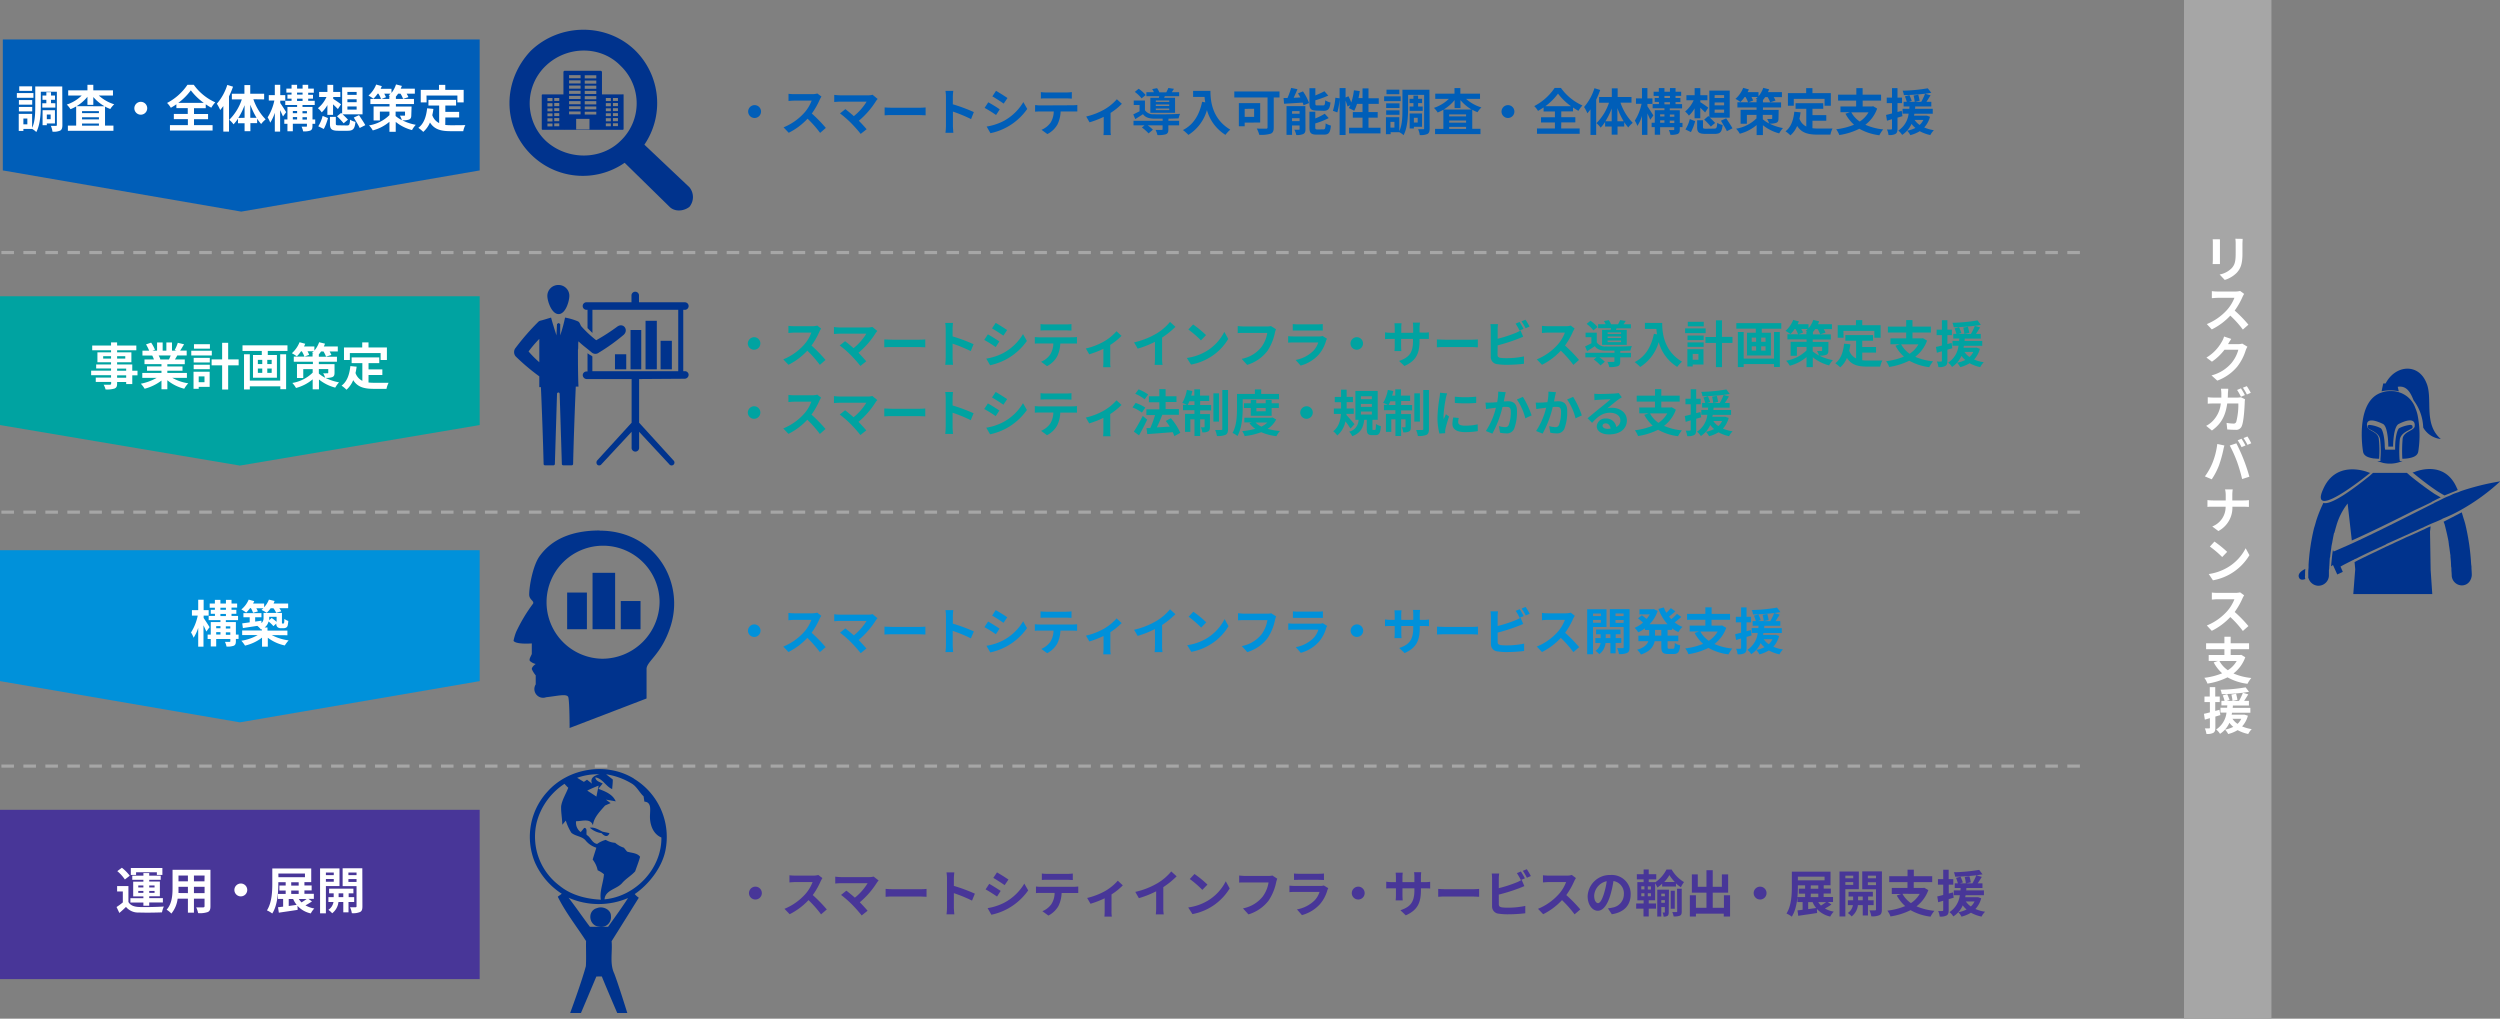 <svg id="レイヤー_1" data-name="レイヤー 1" xmlns="http://www.w3.org/2000/svg" viewBox="0 0 796.26 324.44"><rect x="0" y="0" width="796.26" height="324.44" fill="#808080" stroke="none"/><defs><style>.cls-1,.cls-10{fill:#005eb8;}.cls-1,.cls-3,.cls-4,.cls-5{fill-rule:evenodd;}.cls-2{fill:#483698;}.cls-11,.cls-3{fill:#00a3a1;}.cls-12,.cls-4{fill:#0091da;}.cls-5,.cls-6{fill:#00338d;}.cls-7{fill:none;stroke:#a6a6a6;stroke-miterlimit:8;stroke-dasharray:4 3;}.cls-8{fill:#a6a6a6;}.cls-9{fill:#fff;}</style></defs><polygon class="cls-1" points="152.78 12.58 152.78 54.28 76.84 67.4 0.9 54.28 0.9 12.58 152.78 12.58"/><rect class="cls-2" y="257.93" width="152.78" height="53.92"/><polygon class="cls-3" points="152.78 94.36 152.78 135.38 76.39 148.29 0 135.38 0 94.36 152.78 94.36"/><polygon class="cls-4" points="152.78 175.25 152.78 216.94 76.39 230.07 0 216.94 0 175.25 152.78 175.25"/><path class="cls-5" d="M209.56,57.61c-6.28,6.27-17.1,6.27-23.89,0a16.5,16.5,0,0,1,0-23.84c6.79-6.52,17.61-6.52,23.89,0a16.5,16.5,0,0,1,0,23.84M214.34,29c-9.05-9-24.14-9-33.45,0-9,9.54-9,23.84,0,32.87a23.39,23.39,0,0,0,29.93,2.76l14.34,14.05c1.51,1.51,4.27,1.51,6.28,0a4.9,4.9,0,0,0,0-6.27L217.11,58.86A23.58,23.58,0,0,0,214.34,29" transform="translate(-11.87 -12.78)"/><path class="cls-5" d="M208.69,44.93h-1.6V44h1.6Zm0,1.66h-1.6v-1h1.6Zm0,1.57h-1.6v-.91h1.6Zm0,1.58h-1.6v-.92h1.6Zm0,1.65h-1.6v-1h1.6Zm0,1.57h-1.6v-.91h1.6Zm-2.26-8h-1.6V44h1.6Zm0,1.66h-1.6v-1h1.6Zm0,1.57h-1.6v-.91h1.6Zm0,1.58h-1.6v-.92h1.6Zm0,1.65h-1.6v-1h1.6Zm0,1.57h-1.6v-.91h1.6Zm-4.64-15.23h-3.68v-1h3.68Zm0,1.66h-3.68v-1h3.68Zm0,1.65h-3.68v-1h3.68Zm0,1.66h-3.68v-1h3.68Zm0,1.66h-3.68v-1h3.68Zm0,1.65h-3.68V45h3.68Zm0,1.57h-3.68v-.91h3.68Zm0,1.66h-3.68v-.91h3.68ZM199.62,54h-4.24V50.65h4.24Zm-6.5-5.71h3.67v.91h-3.67Zm0-1.66h3.67v.91h-3.67Zm0-1.65h3.67v1h-3.67Zm0-1.66h3.67v1h-3.67Zm0-1.65h3.67v1h-3.67Zm0-1.66h3.67v1h-3.67Zm0-1.65h3.67v1h-3.67Zm0-1.66h3.67v1h-3.67ZM190,44.93h-1.6V44H190Zm0,1.66h-1.6v-1H190Zm0,1.57h-1.6v-.91H190Zm0,1.58h-1.6v-.92H190Zm0,1.65h-1.6v-1H190ZM190,53h-1.6v-.91H190Zm-2.16-8h-1.61V44h1.61Zm0,1.66h-1.61v-1h1.61Zm0,1.57h-1.61v-.91h1.61Zm0,1.58h-1.61v-.92h1.61Zm0,1.65h-1.61v-1h1.61Zm0,1.57h-1.61v-.91h1.61Zm22.41-10.18h-6.65v-7.1a.46.46,0,0,0-.49-.43H191.8a.43.43,0,0,0-.47.43v7.1h-6.65a.25.25,0,0,0-.26.23V53.87a.26.26,0,0,0,.26.25h6.79a.19.19,0,0,0,.14,0,.3.3,0,0,0,.19,0h11.29a.78.78,0,0,0,.21,0,.33.33,0,0,0,.14,0h6.79a.26.26,0,0,0,.26-.25V43a.25.25,0,0,0-.26-.23" transform="translate(-11.87 -12.78)"/><path class="cls-5" d="M189.79,103.55a3.44,3.44,0,0,1,3.42,3.44c0,1.71-1.2,5.83-3.42,5.83s-3.59-4.12-3.59-5.83a3.48,3.48,0,0,1,3.59-3.44m-6.15,24.55v-7.38a38,38,0,0,0-3.42,4,32.57,32.57,0,0,0,3.42,3.43m18.12-7a64.06,64.06,0,0,0,6.66-4.3c2.05-1.54,3.93,1.2,1.88,2.75a61,61,0,0,1-7.69,5.49,1.77,1.77,0,0,1-2.22,0c-1.37-1.2-3.08-2.4-4.27-3.6-.17.86,0,2.06-.17,2.75,0,3.6,0,8.07.17,11.67h-.86c-.34,7.73-.68,17.34-.85,24.55a.46.46,0,0,1-.52.52h-2.56a.45.45,0,0,1-.51-.52l-.69-22.15c0-.34-.17-.51-.34-.51a.45.45,0,0,0-.51.51l-.68,22.15a.46.46,0,0,1-.52.52h-2.56a.45.45,0,0,1-.51-.52c-.17-7.21-.52-16.82-.86-24.38h-.51v-3.43a67.48,67.48,0,0,1-7.52-6.35,2.11,2.11,0,0,1,0-2.75,75.61,75.61,0,0,1,7.18-8.24c.34-.35.51-.35,1.19-.52,1.2-.34,1.71-.51,2.91-.86.34,1.38,1.2,4.12,1.71,5.67l.17-3.61.51-.34.51.34v3.61a46.19,46.19,0,0,0,1.54-5.67,18.82,18.82,0,0,1,4.11,1.21c.68.34.68,1.2,1.19,1.71a37.35,37.35,0,0,0,4.62,4.3m10.94-3.27h3.41v12.54H212.7Zm4.78-2.92h3.59v15.46h-3.59Zm4.79,6.36h3.59v9.1h-3.59Zm-14.53,4.29h3.59v4.81h-3.59Zm7.69,7.9v13.9l10.94,12a.92.92,0,1,1-1.37,1.2l-9.57-10.3v5a1.2,1.2,0,1,1-2.39,0v-5l-9.57,10.3a.91.91,0,0,1-1.37.18,1.06,1.06,0,0,1,0-1.38l10.94-12v-13.9H198.68a1.3,1.3,0,0,1-1.2-1.2,1.18,1.18,0,0,1,1.2-1.21H199v-5.83c.17.17.51.34.69.51a3.38,3.38,0,0,1,.85.52V131h27.35V111.45H200.56v7.38L199,117.29v-5.84h-.34a1.2,1.2,0,0,1,0-2.4H213V107a1.2,1.2,0,1,1,2.39,0v2.06H230a1.2,1.2,0,0,1,0,2.4h-.51V131H230a1.18,1.18,0,0,1,1.2,1.21,1.3,1.3,0,0,1-1.2,1.2Z" transform="translate(-11.87 -12.78)"/><path class="cls-5" d="M203.68,222.59a18,18,0,1,1,18.27-18,18.29,18.29,0,0,1-18.27,18m-.83-40.85c-8.31,0-15,2.45-19.11,8.17-2.08,2.86-3.32,9.4-3.32,12.26,0,1.63,1.66,2,1.24,2.86a51.47,51.47,0,0,0-5.39,9,16.37,16.37,0,0,0-.84,2.86c.84,1.23,5.82.82,5.82.82V221c0,.41-1.25,2-.42,2.45a4.1,4.1,0,0,0,1.67.81s-1.25.82-1.25,1.64a8.84,8.84,0,0,0,1.25,2v2.86a2.78,2.78,0,0,0,3.32,4.09c3.74-.41,6.64-1.23,7.06,0,.41,1.63.41,9.8.41,9.8l24.51-9.4v-9.39c0-2.45,4.57-4.49,7.47-13.07,5-14.3-4.57-31-22.42-31" transform="translate(-11.87 -12.78)"/><rect class="cls-6" x="180.64" y="188.73" width="6.29" height="11.68"/><rect class="cls-6" x="188.73" y="182.44" width="7.19" height="17.97"/><rect class="cls-6" x="197.72" y="191.43" width="6.29" height="8.99"/><path class="cls-5" d="M204.42,299.2c.23-2.93,3.83-3.19,5.55-5.1,1.23-1.47,2.95-2.38,4.21-3.81.52-1.53,1.14-3.06,1.56-4.62-.91-1.26-2.76-1.2-4.15-1.66-.23-.29-.75-.9-1-1.23a8,8,0,0,1-2.79-1.56,6.8,6.8,0,0,1-3-.94,8.48,8.48,0,0,0-2.75,1.3c-1.69-.33-2-2.15-3.31-2.86-.26-.75.35-2.25-.81-2.25-.26.33-.81,1-1.11,1.33a3.66,3.66,0,0,1-1.46-3.47c1.85.06,4.51-1.08,5.36,1.3.29-2.54,2.27-4.43,3.86-6.28.58-.26,1.16-.52,1.78-.78-.39-.26-1.14-.81-1.49-1.1.78.13,2.33.39,3.11.55-.94-2.28-3.4-3.19-5.51-4,.45-.59.91-1.14,1.36-1.69-.91-.49-2.21-.72-2.34-1.95,2.37.35,3.28,2.86,5.36,3.73.06-1,.22-2,.19-3.05-.71-.59-1.43-1.11-2.11-1.66a22.08,22.08,0,0,1,8,2.86c1.72.94,2.53,2.86,3.93,4.16.06.42.19,1.27.26,1.69,2.3.13,1.81,2.64,1.78,4.23-.16,2.8.85,6.05,3.63,7.19.1,10-8.33,18.82-18.16,19.7m1.17,8.75h-5.77c-2.3-3.06-4.48-6.25-6.81-9.27a23.8,23.8,0,0,0,18.94.1c-2,3.12-4.22,6.14-6.36,9.17M190,294.81a19.47,19.47,0,0,1-7.07-20.55,21.05,21.05,0,0,1,8.73-11.83c.29.32.9,1,1.2,1.26-.75,2-1.95,3.78-2.27,5.89-.07,1.95.35,3.9.38,5.88.3-.32.85-1,1.11-1.33a15.62,15.62,0,0,0,1.78,3.9c1.3,1.11,3.28,1.08,4.44,2.34a7.21,7.21,0,0,0,3.51,2.41c-.39,1.27-.81,2.5-1.17,3.77a8.16,8.16,0,0,1,1.59,3.42,8.38,8.38,0,0,1,2,1.26c-.19,2.73-1.43,5.34-1,8.1-4.73-.23-9.53-1.46-13.23-4.52M202.54,263c-.23,1.17-.48,2.34-.71,3.51-.94-.68-2-1.3-2.92-1.92a39.09,39.09,0,0,1,3.63-1.59m.29-3.61c-1.49.33-3.17,1.11-2.4,3-.38-.32-1.2-.94-1.59-1.27l-1,.69c-.71-.42-1.43-.85-2.14-1.3a19.06,19.06,0,0,1,7.13-1.11m11,1.4c-8.63-5.37-20.83-3.48-27.57,4.1a21.25,21.25,0,0,0-4,22.59,22.85,22.85,0,0,0,8.53,9.95c-.39.33-.87.62-1.26.95,2.46,5,6,9.46,9,14.11-.06,2.66.1,5.33-.06,8-1.27,4.84-5,14.92-5,14.92h3.44s3.28-7.74,4.9-11.61c.42,0,1.3-.06,1.75,0,1.52,3.77,4.9,11.61,4.9,11.61h3.21s-2.79-9-4.15-12.55c-1.53-3.22-.52-6.89-.85-10.31,2.7-4.29,8.66-13.85,8.66-13.85a6,6,0,0,1-1.29-1.17c4.47-3.05,8.59-8.36,9.73-13.69a21.68,21.68,0,0,0-10-23.05" transform="translate(-11.87 -12.78)"/><path class="cls-5" d="M199.7,276.38a6.88,6.88,0,0,0,3.75,1.76c.82.86,1.9,1.56,2.54,0l-2.2-.47c-1.32-.66-2.63-1.52-4.09-1.25" transform="translate(-11.87 -12.78)"/><path class="cls-5" d="M202.65,307.93a3.12,3.12,0,0,0,3.81-3.44c0-2-2.58-3.22-4.42-2.48-3.24.84-2.64,5.61.61,5.92" transform="translate(-11.87 -12.78)"/><line class="cls-7" x1="0.45" y1="80.44" x2="663.97" y2="80.44"/><line class="cls-7" x1="0.45" y1="163.12" x2="663.97" y2="163.12"/><line class="cls-7" x1="0.45" y1="244" x2="663.97" y2="244"/><path class="cls-5" d="M775.89,137.44l-.33-1.46c2.59-.42,3.88,1.36,5,4.18,0,.11.11.11.11.21a15.11,15.11,0,0,1,3,8.58,7.32,7.32,0,0,0,5.61,3.66c-5.72-4.92-2.37-13-4.64-18-2.59-6.28-9.92-5.55-12.94.31h-.76l-.53,2.51a12,12,0,0,1,2.8-.31,11.23,11.23,0,0,1,2.7.31" transform="translate(-11.87 -12.78)"/><path class="cls-5" d="M776.22,159.61l-.1-.68a40.12,40.12,0,0,1,.1-6.2c.32-1.57,1.71-2.36,2.88-2.95.32-.19,1.17-.59,1.17-.78v-.1c0-.3,0-.49-.11-.59a.9.9,0,0,0-.63-.2,10.54,10.54,0,0,0-3.41,1c-.75.29-1.39,3.24-1.39,6.09V156h-3.19l-.11-.79c0-2.85-.64-5.8-1.38-6.09a10,10,0,0,0-3.41-1,1,1,0,0,0-.64.2,1,1,0,0,0,0,.59v.1c0,.19.74.59,1.17.78,1.07.59,2.56,1.38,2.77,2.95a30.6,30.6,0,0,1,.11,6.2v.68h-1c.53.2,1.17.4,1.81.59a10,10,0,0,0,6.18-.59h-.86Z" transform="translate(-11.87 -12.78)"/><path class="cls-5" d="M768,158.79a15,15,0,0,0,1.62.11,33.27,33.27,0,0,0-.1-6.39c-.3-2.41-3.75-2.51-3.75-4.08-.3-3,3.55-1.36,5.07-.63,1.72.84,1.72,7.22,1.72,7.22h1.52s0-6.38,1.82-7.22c1.42-.73,5.27-2.41,5.07.63,0,1.57-3.55,1.67-3.85,4.08a45.42,45.42,0,0,0-.1,6.39,15,15,0,0,0,1.62-.11c1.42-.21,3.14-.62,3.44-2.09a33.25,33.25,0,0,0-.1-11.2,11.66,11.66,0,0,0-.81-2.73,7.93,7.93,0,0,0-5.06-5,7.44,7.44,0,0,0-2.74-.42,7.69,7.69,0,0,0-2.84.42c-8.2,2.51-6.38,16.86-6,18.95.3,1.47,2,1.88,3.44,2.09" transform="translate(-11.87 -12.78)"/><path class="cls-5" d="M794.65,168.85a1.64,1.64,0,0,0-.21-.51c-3.59-8.54-11.7-6-13.66-5.19a1.64,1.64,0,0,1-.51.11l.1.1c.52.4,3.8,3.15,7.09,5.39,1,.71,2.06,1.32,3,1.83.72-.3,1.54-.61,2.26-.91s1.33-.51,1.95-.82" transform="translate(-11.87 -12.78)"/><path class="cls-5" d="M746.12,197.16a2.07,2.07,0,0,1-.08-1,19.77,19.77,0,0,1,.08-2.17s-2.7,1.13-2,2.74c.33.85,1.26.76,2,.47" transform="translate(-11.87 -12.78)"/><path class="cls-5" d="M756.29,195.75l1.77-.84-.73-1.67c1.25-.73,2.6-1.36,4-2.09h.1a2.17,2.17,0,0,1,.83-.42c2.81-1.46,5.83-2.82,9-4.28a2.63,2.63,0,0,0,.73-.42c4.89-2.19,9.78-4.38,14.05-6.37,1.25-.52,2.5-1,3.64-1.56a.11.11,0,0,0,.11-.11,46.38,46.38,0,0,0,5.93-2.82,66.2,66.2,0,0,0,12.49-9.08,78.56,78.56,0,0,0-12.6,3.13c-.2.11-.52.21-.72.31-.63.21-1.25.42-1.77.63a15.49,15.49,0,0,1-1.88.84c-.31.1-.62.31-.93.41-1,.53-2.09,1.05-3,1.47-.11.1-.21.1-.32.2s-.1.11-.2.11c-7.29,3.65-17.49,8.88-25.92,12.74-2.09.94-4,1.77-5.73,2.51l-.21-.53c-.31,1.67-.41,3.45-.62,5.22a2.47,2.47,0,0,0,.62-.41Z" transform="translate(-11.87 -12.78)"/><path class="cls-5" d="M759.19,169c3.47-2.29,6.95-5.1,7.49-5.51a.11.11,0,0,0,.11-.11,1.12,1.12,0,0,1-.43-.1c-2.07-.83-10.75-3.43-14.55,5.3-1.2,2.6-.87,3.64.21,3.74,1.52.11,4.35-1.45,7.17-3.32" transform="translate(-11.87 -12.78)"/><path class="cls-5" d="M761.4,202l.62-7.89-.21-2.32.62-.32c2.9-1.47,6.22-3,9.53-4.63a5.33,5.33,0,0,0,.73-.31c.62-.32,1.24-.53,1.76-.84,1.34-.63,2.58-1.16,3.83-1.79,2.07-.84,4-1.79,5.9-2.63a13.86,13.86,0,0,1,1.86-.84l-.2,1.68.2,12.21.52,7.68Z" transform="translate(-11.87 -12.78)"/><path class="cls-5" d="M787,169.89c-3.5-2.34-7-5.18-7.61-5.69l-.2-.2-.72-.61H767.68L767,164l-.21.2c-.62.51-4.11,3.35-7.6,5.69-2.57,1.73-5.25,3.15-6.68,3.15a1.33,1.33,0,0,1-.62-.1,42.45,42.45,0,0,0-2.26,5.58c-.21.71-.41,1.53-.72,2.44a66.15,66.15,0,0,0-1.75,11.68v.91a18.24,18.24,0,0,0-.1,2.34v.91c.1.2.2.51.31.71a3.37,3.37,0,0,0,2.77,1.83h.21a3.36,3.36,0,0,0,3.29-3.15v-1.83a3.82,3.82,0,0,0,.1-1c.1-1,.1-2,.2-2.95a.56.56,0,0,0,.11-.4c.1-1.22.31-2.24.41-3.35.1-.31.1-.61.2-.92.21-1.22.41-2.23.62-3.25h.1c.21-.81.41-1.52.62-2.23a20.64,20.64,0,0,1,3.6-7.11l1.33,11.78c6.37-2.84,13.77-6.5,20-9.65,2-.91,3.7-1.72,5.35-2.54.1-.1.31-.2.41-.3h.1a27.15,27.15,0,0,1,2.47-1.22c-.72-.41-1.44-.81-2.26-1.32" transform="translate(-11.87 -12.78)"/><path class="cls-5" d="M798.94,192.46a71.17,71.17,0,0,0-1.69-12,22.71,22.71,0,0,0-.7-2.5c-.2-.63-.4-1.36-.6-2l-5.79,3c.1.21.2.52.3.73.2.73.4,1.56.6,2.4s.49,2.08.69,3.23c0,.31.1.63.1,1,.2,1,.3,2.2.5,3.34v.52a28.9,28.9,0,0,1,.2,3,3,3,0,0,1,.1.94c0,.62.1,1.25.1,1.88a3.27,3.27,0,0,0,3.2,3.23h.1a3,3,0,0,0,2.69-1.77,2.83,2.83,0,0,0,.3-.84,2.36,2.36,0,0,0,.1-.83c0-.84-.1-1.67-.1-2.4,0-.42-.1-.73-.1-1" transform="translate(-11.87 -12.78)"/><rect class="cls-8" x="695.61" width="27.86" height="324.44"/><path class="cls-9" d="M22.52,43.93H17.24v-1.5h5.28Zm9.22,8.66c0,.93-.15,1.47-.69,1.78a5.09,5.09,0,0,1-2.46.35,6.76,6.76,0,0,0-.53-1.86c.65,0,1.39,0,1.63,0s.29-.07.29-.3V42H24.87v4.34c0,2.54-.19,6.19-1.44,8.5a5.87,5.87,0,0,0-1.33-1H19.32v.64H17.84V49.05H22.1V53.5c1-2.08,1-5,1-7.18v-6h8.6Zm-9.61-6.48H17.89V44.65h4.24Zm-4.24.73h4.24v1.43H17.89Zm4.2-5.12H18V40.28h4.1Zm-1.51,8.82H19.32v1.84h1.26Zm6.05-4.88V44.57H25.4V43.2h1.23V42.15h1.49V43.2h1.27v1.37H28.12v1.09H29.5v1.39H25.34V45.66Zm.15,6.45v.54H25.43V47.87h3.94v4.24Zm0-2.86v1.5H28v-1.5Z" transform="translate(-11.87 -12.78)"/><path class="cls-9" d="M43.35,43.21A12.91,12.91,0,0,0,48.25,46,7.37,7.37,0,0,0,47,47.5a11.63,11.63,0,0,1-1.68-.78v6.06H48v1.67H33.49V52.78h2.64v-6.1a13,13,0,0,1-1.8.88,8.33,8.33,0,0,0-1.19-1.47,12.41,12.41,0,0,0,4.75-2.88h-4.3V41.56h6.13V39.79h1.87v1.77h6.26v1.65Zm1.81,3.41a13.43,13.43,0,0,1-3.57-2.94v2.51H39.72V43.61a13.57,13.57,0,0,1-3.47,3Zm-1.79,1.55H38v.64h5.38ZM38,50.8h5.38v-.67H38Zm5.38,2v-.67H38v.67Z" transform="translate(-11.87 -12.78)"/><path class="cls-9" d="M56.71,45.21a2.05,2.05,0,1,1-2.05,2A2.07,2.07,0,0,1,56.71,45.21Z" transform="translate(-11.87 -12.78)"/><path class="cls-9" d="M73.66,52.64h5.92v1.71H66V52.64h5.71V50.73H67.24V49.07h4.43V47.23H68.05V46a20.2,20.2,0,0,1-1.77,1.11,7.06,7.06,0,0,0-1.2-1.54,17.53,17.53,0,0,0,6.5-5.79h2a17,17,0,0,0,6.86,5.6,9,9,0,0,0-1.27,1.71A20.28,20.28,0,0,1,77.4,46v1.25H73.66v1.84h4.48v1.66H73.66Zm3.12-7.09a19.21,19.21,0,0,1-4.13-4,18.35,18.35,0,0,1-4,4Z" transform="translate(-11.87 -12.78)"/><path class="cls-9" d="M86.09,40.39a30.11,30.11,0,0,1-1.28,3.09V54.7H83V46.57c-.32.43-.66.87-1,1.25a11.28,11.28,0,0,0-1.06-2,16.8,16.8,0,0,0,3.32-6Zm6.48,4a17.11,17.11,0,0,0,3.91,6.42,8,8,0,0,0-1.43,1.47,14.64,14.64,0,0,1-1.28-1.69v1.41H91.62v2.57H89.77V52.05h-2.1V50.57a11.61,11.61,0,0,1-1.42,1.81,7.76,7.76,0,0,0-1.36-1.44,16.43,16.43,0,0,0,4-6.5H85.72V42.63h4V39.87h1.85v2.76H96v1.81Zm-2.8,5.91V46.28a20.74,20.74,0,0,1-2,4.07Zm3.82,0a23.74,23.74,0,0,1-2-4.18v4.18Z" transform="translate(-11.87 -12.78)"/><path class="cls-9" d="M102,49.87c-.21-.5-.56-1.25-.91-2v6.82H99.4v-6a13.33,13.33,0,0,1-1.46,3.16,8.76,8.76,0,0,0-.83-1.68,16.18,16.18,0,0,0,2.14-5.37H97.48V43.08H99.4V39.79h1.73v3.29h1.6v1.76h-1.6v.76c.44.62,1.63,2.46,1.89,2.91Zm10.26,2.35h-.87v.69c0,.8-.16,1.2-.68,1.46a6,6,0,0,1-2.29.25,6.61,6.61,0,0,0-.5-1.5c.59,0,1.25,0,1.44,0s.27,0,.27-.24v-.68h-4.49v2.39h-1.72V52.22h-1V50.83h1v-4h3.08v-.61h-3.77V44.88h2V44.2h-1.31V42.92h1.31v-.65h-1.65V41h1.65V39.79h1.76V41h1.76V39.79h1.78V41h1.79v1.32h-1.79v.65h1.53V44.2h-1.53v.68h2.08v1.34h-3.89v.61h3.18v4h.87Zm-7.12-4.08v.69h1.36v-.69Zm0,2.69h1.36v-.77h-1.36Zm1.34-7.91h1.76v-.65h-1.76Zm0,2h1.76V44.2h-1.76Zm1.73,3.26v.69h1.42v-.69Zm1.42,2.69v-.77h-1.42v.77Z" transform="translate(-11.87 -12.78)"/><path class="cls-9" d="M116.15,46.24a9.17,9.17,0,0,1-1.81,2.32,6.65,6.65,0,0,0-1.22-1.32,9.54,9.54,0,0,0,2.73-3.56h-2.33V42.06h2.63V39.8H118v2.26h2.26v1.62H118v.59A30.08,30.08,0,0,1,120.49,46l-1,1.52c-.37-.4-1-1-1.54-1.51v3.35h-1.81ZM113.24,53a11,11,0,0,0,1.39-3.3l1.7.68A15.82,15.82,0,0,1,115,53.86Zm9.14-.26c.75,0,.86-.22,1-1.84a4.55,4.55,0,0,0,1.71.68c-.24,2.29-.77,2.85-2.53,2.85h-2.88c-2.18,0-2.72-.53-2.72-2.2V50h1.87v2.16c0,.48.16.54,1,.54Zm-1.86-4,.32.28V40.59h6.5V49.2H121c.62.57,1.31,1.25,1.7,1.69l-1.38,1.16a23.34,23.34,0,0,0-2.11-2.23Zm2-5.75h2.94v-.93h-2.94Zm0,2.34h2.94v-.93h-2.94Zm0,2.35h2.94v-1h-2.94Zm3.7,1.78c.64,1,1.56,2.35,2,3.18l-1.78.91c-.38-.85-1.26-2.25-1.89-3.33Z" transform="translate(-11.87 -12.78)"/><path class="cls-9" d="M142.87,49.44c0,.8-.16,1.18-.73,1.42a5.81,5.81,0,0,1-2.13.24,15.56,15.56,0,0,0,4.29,1.43,8.18,8.18,0,0,0-1.2,1.68,13.62,13.62,0,0,1-5.19-2.6v3.14h-2V51.57a13.52,13.52,0,0,1-5.31,2.75,7.4,7.4,0,0,0-1.19-1.6,12,12,0,0,0,6.5-3.28V48.32h-3.05v2.83h-2V46.7h5.07v-.77h-6.09V44.3h3.39a9.86,9.86,0,0,0-.82-1.68h-.27a10,10,0,0,1-1.33,1.6,13.48,13.48,0,0,0-1.58-1,9.23,9.23,0,0,0,2.45-3.51l1.8.5c-.11.27-.24.58-.38.86h3.46v1.32A8.66,8.66,0,0,0,138,39.67l1.87.47c-.11.29-.24.59-.38.89H144v1.59h-2.61a7.16,7.16,0,0,1,.56,1.1l-1.7.55a8.08,8.08,0,0,0-.82-1.65h-.76a9,9,0,0,1-.71.93v.75h5.76v1.63h-5.76v.77h5Zm-7-5.14v-.85h.28l-.48-.29a7.39,7.39,0,0,0,.59-.54h-2a10.88,10.88,0,0,1,.54,1.12l-1.44.56Zm2,5.43a10,10,0,0,0,2,1.32,6.94,6.94,0,0,0-.62-1.42c.53,0,1.18,0,1.36,0s.26,0,.26-.22V48.32h-3Z" transform="translate(-11.87 -12.78)"/><path class="cls-9" d="M153.69,52.58a17.46,17.46,0,0,0,1.82.09c.87,0,3.51,0,4.58-.05a7.07,7.07,0,0,0-.67,1.94h-4c-3,0-5.16-.48-6.6-2.77a8.19,8.19,0,0,1-2.14,3,11.37,11.37,0,0,0-1.57-1.29c1.73-1.29,2.51-3.49,2.8-6.23l2,.19a19.45,19.45,0,0,1-.35,2,4.33,4.33,0,0,0,2.18,2.52V46.4h-3.41V44.59h8.8V46.4h-3.42v2h4.4v1.79h-4.4Zm-5.94-7.18h-1.87v-4h5.81V39.8h2v1.6h5.86v4h-2V43.21h-9.84Z" transform="translate(-11.87 -12.78)"/><path class="cls-9" d="M55.66,132.32H54v2.78H52.06v-.65H49.17v.49c0,.95-.22,1.33-.84,1.6a8.18,8.18,0,0,1-2.84.28,5.66,5.66,0,0,0-.62-1.51c.77,0,1.71,0,2,0s.4-.11.4-.4v-.49H42.37v-1.38h4.87v-.75H40.9v-1.46h6.34v-.69H42.5v-1.28h4.74v-.7H42.9V125h4.34v-.66h-6v-1.5h6v-1h1.93v1h6.12v1.5H49.17V125h4.55v3.17H49.17v.7H54v2h1.67ZM47.24,127v-.77H44.73V127Zm1.93-.77V127h2.6v-.77Zm0,4.64h2.89v-.69H49.17Zm2.89,1.46H49.17v.75h2.89Z" transform="translate(-11.87 -12.78)"/><path class="cls-9" d="M66.76,133.12a14.2,14.2,0,0,0,5.07,1.74,9.33,9.33,0,0,0-1.28,1.73,13.6,13.6,0,0,1-5.38-2.7v2.88H63.3V134a15.28,15.28,0,0,1-5.36,2.6A8.85,8.85,0,0,0,56.72,135a16.9,16.9,0,0,0,5.06-1.87H57.19v-1.57H63.3v-.7H58.69v-1.38H63.3v-.72H57.89v-1.49h3a6.56,6.56,0,0,0-.54-1.25l.19,0H57.24v-1.55h2.14a14.16,14.16,0,0,0-1-2l1.63-.56a13,13,0,0,1,1.22,2.26l-.79.29h1.46v-2.61h1.78v2.61h1.18v-2.61h1.79v2.61h1.43l-.58-.18a11.9,11.9,0,0,0,1-2.32l2,.48c-.45.74-.88,1.46-1.25,2h2.08V126h-3c-.25.46-.51.9-.75,1.28h3.14v1.49H65.17v.72H70v1.38H65.17v.7H71.4v1.57ZM62.41,126a8.27,8.27,0,0,1,.54,1.23l-.27.05h3c.19-.38.39-.85.56-1.28Z" transform="translate(-11.87 -12.78)"/><path class="cls-9" d="M79.33,126H72.79v-1.5h6.54Zm-.68,10H75.16v.62H73.51v-5.45h5.14Zm-5.09-9.23h5.13v1.45H73.56Zm0,2.19h5.13v1.42H73.56Zm5.17-5.12H73.65v-1.44h5.08Zm-3.57,8.83v1.84H77v-1.84Zm12.72-3.54H84.54v7.72H82.62v-7.72H79.27v-1.88h3.35v-5.29h1.92v5.29h3.34Z" transform="translate(-11.87 -12.78)"/><path class="cls-9" d="M103.43,122.78v1.78H97.16v1.28h2.91v7.25H92.45v-7.25h2.8v-1.28H89.11v-1.78Zm-2.32,2.83H103v11.14h-1.84v-.93H91.44v1H89.59V125.61h1.85V134h9.67ZM94,128.73H95.4v-1.34H94Zm0,2.81H95.4v-1.37H94Zm4.41-4.15H97v1.34h1.39Zm0,2.78H97v1.37h1.39Z" transform="translate(-11.87 -12.78)"/><path class="cls-9" d="M118.42,131.47c0,.8-.15,1.19-.73,1.43a6,6,0,0,1-2.13.24,16,16,0,0,0,4.29,1.42,8.89,8.89,0,0,0-1.2,1.68,13.75,13.75,0,0,1-5.19-2.59v3.14h-2V133.6a13.52,13.52,0,0,1-5.31,2.75,8,8,0,0,0-1.18-1.6,12,12,0,0,0,6.49-3.28v-1.12h-3v2.83h-2v-4.45h5.07V128h-6.09v-1.64h3.39a9.86,9.86,0,0,0-.82-1.68h-.27a9.57,9.57,0,0,1-1.33,1.6,12.69,12.69,0,0,0-1.58-1,9.27,9.27,0,0,0,2.45-3.5l1.81.49c-.12.28-.24.58-.39.87H112v1.31a8.5,8.5,0,0,0,1.52-2.67l1.87.46c-.11.29-.24.59-.38.9h4.45v1.58h-2.61a6.79,6.79,0,0,1,.56,1.11l-1.7.54a8.52,8.52,0,0,0-.81-1.65h-.77a9,9,0,0,1-.71.93v.75h5.77V128h-5.77v.76h5Zm-7-5.14v-.85h.28l-.48-.28a7.54,7.54,0,0,0,.59-.55h-2a10.88,10.88,0,0,1,.54,1.12l-1.44.56Zm2,5.43a10.51,10.51,0,0,0,2,1.33,6.79,6.79,0,0,0-.62-1.43c.53.05,1.18,0,1.36,0s.26,0,.26-.22v-1.12h-3Z" transform="translate(-11.87 -12.78)"/><path class="cls-9" d="M129.24,134.61a17.46,17.46,0,0,0,1.82.09c.87,0,3.51,0,4.58,0a7.23,7.23,0,0,0-.67,1.93h-4c-3,0-5.16-.48-6.6-2.77a8.22,8.22,0,0,1-2.14,3.05,11.42,11.42,0,0,0-1.57-1.3c1.73-1.28,2.51-3.49,2.8-6.23l2,.19c-.1.72-.21,1.4-.36,2a4.31,4.31,0,0,0,2.18,2.51v-5.65h-3.41v-1.81h8.8v1.81h-3.42v2h4.4v1.79h-4.4Zm-5.94-7.17h-1.87v-4h5.81v-1.61h2v1.61h5.86v4h-2v-2.2H123.3Z" transform="translate(-11.87 -12.78)"/><path class="cls-9" d="M77.59,213.93c-.21-.5-.56-1.25-.91-2v6.82H75v-6a13.43,13.43,0,0,1-1.46,3.15,9.38,9.38,0,0,0-.83-1.68,15.83,15.83,0,0,0,2.14-5.36H73v-1.76H75v-3.3h1.73v3.3h1.6v1.76h-1.6v.75c.44.63,1.63,2.47,1.89,2.92Zm10.26,2.35H87V217c0,.8-.16,1.2-.69,1.46a6,6,0,0,1-2.29.25,6.45,6.45,0,0,0-.5-1.5c.59,0,1.25,0,1.44,0s.27,0,.27-.24v-.67H80.73v2.39H79v-2.39H78v-1.39h1v-4h3.08v-.61H78.33v-1.35h2v-.67H79V207h1.31v-.66H78.66V205h1.65v-1.17h1.76V205h1.76v-1.17h1.78V205H87.4v1.31H85.61V207h1.54v1.28H85.61v.67h2.08v1.35H83.8v.61H87v4h.86Zm-7.12-4.08v.69h1.36v-.69Zm0,2.69h1.36v-.77H80.73ZM82.07,207h1.76v-.66H82.07Zm0,2h1.76v-.67H82.07Zm1.73,3.27v.69h1.42v-.69Zm1.42,2.69v-.77H83.8v.77Z" transform="translate(-11.87 -12.78)"/><path class="cls-9" d="M91.54,206.45a11,11,0,0,1-1.26,1.44,11.86,11.86,0,0,0-1.54-1,8.2,8.2,0,0,0,2.34-3.13l1.77.48c-.11.25-.24.51-.37.76H96v1.19a7.78,7.78,0,0,0,1.52-2.43l1.81.43A7.48,7.48,0,0,1,99,205h4.65v1.49h-2.81a6.48,6.48,0,0,1,.61,1l-1.61.46a8,8,0,0,0-.88-1.44h-.88a8.69,8.69,0,0,1-1.27,1.44,11.11,11.11,0,0,0-1.66-.91c.2-.16.41-.34.62-.53H93.51a7.75,7.75,0,0,1,.5,1l-1.54.45a7.6,7.6,0,0,0-.67-1.46Zm6.9,8.61a15.93,15.93,0,0,0,5.36,1.69,10.34,10.34,0,0,0-1.22,1.61,13.57,13.57,0,0,1-5.41-2.46v2.85H95.33v-2.89a14.14,14.14,0,0,1-5.42,2.55,9.7,9.7,0,0,0-1.17-1.55,15.07,15.07,0,0,0,5.2-1.8H89v-1.48h6.29v-.4l-.3.12a6.21,6.21,0,0,0-1.17-1.18l-4.59.7-.21-1.5c.67-.08,1.49-.19,2.38-.32v-1.62h-2v-1.31h5.74v1.31h-2v1.38l2-.29,0,.78a2.05,2.05,0,0,0,.67-1.66V208h5.86v2.82c0,.27,0,.43,0,.48a.14.14,0,0,0,.14.08h.26a.24.24,0,0,0,.19-.05s.1-.13.13-.32a10.2,10.2,0,0,0,.06-1.11,4.33,4.33,0,0,0,1.24.66,8.73,8.73,0,0,1-.21,1.52,1.15,1.15,0,0,1-.53.63,2.15,2.15,0,0,1-.85.16h-.78a1.6,1.6,0,0,1-1.11-.39,1.5,1.5,0,0,1-.35-1.09l-.91.82a10.67,10.67,0,0,0-1.55-1.49,3.36,3.36,0,0,1-1.24,1.91h.91v1h6.34v1.48Zm-.83-5.82v.4c0,.22,0,.43,0,.65l.8-.68a13.7,13.7,0,0,1,1.56,1.24v-1.61Z" transform="translate(-11.87 -12.78)"/><path class="cls-9" d="M52.77,300.07c.63,1.07,1.75,1.52,3.38,1.59,1.92.08,5.7,0,7.91-.15a8.61,8.61,0,0,0-.6,1.86c-2,.09-5.37.13-7.33.05A5,5,0,0,1,52,301.64c-.64.62-1.3,1.23-2.11,1.92l-.9-1.89a20.17,20.17,0,0,0,2-1.47v-3.49H49.17V295h3.6Zm-1.13-7.17a12.64,12.64,0,0,0-2.41-2.66l1.46-1.08a13.62,13.62,0,0,1,2.51,2.54Zm5.9,7.35H53.4v-1.38h4.14v-.59H54.29v-4.69h3.25V293H54v-1.31h3.55v-.84H59.4v.84h3.66V293H59.4v.56h3.39v4.69H59.4v.59h4.35v1.38H59.4v1.05H57.54Zm-2.33-8.81H53.54v-2.19H63.59v2.19H61.83v-.84H55.21Zm.7,4h1.63v-.63H55.91Zm1.63,1.73v-.63H55.91v.63Zm1.86-2.36v.63h1.7v-.63Zm1.7,1.73H59.4v.63h1.7Z" transform="translate(-11.87 -12.78)"/><path class="cls-9" d="M78.9,301.45c0,1-.22,1.54-.86,1.82a7.52,7.52,0,0,1-3.07.34,7.57,7.57,0,0,0-.61-1.83c.89.05,2,0,2.24,0s.42-.1.42-.39V299H73.64v4.47H71.72V299H68.45a9.2,9.2,0,0,1-2,4.76,7.24,7.24,0,0,0-1.51-1.24c1.75-1.92,1.89-4.77,1.89-7v-5.71H78.9Zm-7.18-4.21v-2h-3v.29c0,.51,0,1.09,0,1.68Zm-3-5.6v1.85h3v-1.85Zm8.31,0H73.64v1.85H77Zm0,5.6v-2H73.64v2Z" transform="translate(-11.87 -12.78)"/><path class="cls-9" d="M88.52,294.18a2.05,2.05,0,1,1-2,2.05A2.07,2.07,0,0,1,88.52,294.18Z" transform="translate(-11.87 -12.78)"/><path class="cls-9" d="M111.24,299.88a19.87,19.87,0,0,1-2.08,1.26,8.61,8.61,0,0,0,2.82,1,6.5,6.5,0,0,0-1.12,1.57,8.06,8.06,0,0,1-4.25-2.43l.07,1.29c-2.08.34-4.31.65-6,.9l-.26-1.73c.48-.05,1-.11,1.63-.19v-2.45h-1.64v-1.6h2.45v-1.09h-2v-1.58h2v-1.06h-2.34v.39c0,2.8-.26,7-1.94,9.58a7.82,7.82,0,0,0-1.69-1c1.58-2.47,1.71-6.07,1.71-8.61v-4.73H111v4.34h-2.17v1.06h2.3v1.58h-2.3v1.09h3v1.6H110.1Zm-10.69-7.71H109V291h-8.47Zm3.28,9.17,2.53-.36a8,8,0,0,1-1.12-1.87h-1.41Zm.8-6.5H107v-1.06h-2.38Zm0,2.67H107v-1.09h-2.38Zm2.4,1.6a7.12,7.12,0,0,0,.88,1.09c.56-.34,1.17-.74,1.63-1.09Z" transform="translate(-11.87 -12.78)"/><path class="cls-9" d="M115.67,295v8.68h-1.86V289.36H120V295Zm0-4.31v.82h2.51v-.82Zm2.51,2.93v-.88h-2.51v.88Zm4.69,6.45v3.3h-1.66v-3.3h-1.54a5.22,5.22,0,0,1-2,3.59,7.09,7.09,0,0,0-1.22-1.09,3.74,3.74,0,0,0,1.64-2.5h-1.62v-1.55h1.68v-1.2h-1.46v-1.5h7.74v1.5h-1.51v1.2h1.76v1.55Zm-1.66-1.55v-1.2h-1.49v1.2Zm6.09,2.93c0,1-.17,1.51-.75,1.81a5.66,5.66,0,0,1-2.62.37,6.77,6.77,0,0,0-.58-1.89c.72,0,1.51,0,1.75,0s.33-.09.33-.32v-6.4H121v-5.7h6.27Zm-4.46-10.76v.82h2.59v-.82Zm2.59,3v-.92h-2.59v.92Z" transform="translate(-11.87 -12.78)"/><path class="cls-9" d="M718.93,89c0,.36,0,.71,0,1.19v5.31c0,.4,0,1,0,1.38h-2.32c0-.3.06-.91.06-1.38V90.17c0-.27,0-.83-.06-1.19Zm7.23-.14c0,.45-.06,1-.06,1.59v3.1c0,3.38-.64,4.83-1.83,6.12a9,9,0,0,1-3.81,2.27l-1.63-1.73a7.28,7.28,0,0,0,3.83-2c1.07-1.16,1.28-2.35,1.28-4.8v-3a10.37,10.37,0,0,0-.1-1.59Z" transform="translate(-11.87 -12.78)"/><path class="cls-9" d="M726.64,106.39a8.11,8.11,0,0,0-.54,1,23.11,23.11,0,0,1-2.47,4.31,39.93,39.93,0,0,1,4.37,4.49l-1.77,1.56a31.78,31.78,0,0,0-4-4.44,20.37,20.37,0,0,1-5.9,4.39L714.75,116a17.57,17.57,0,0,0,6.43-4.5,12.79,12.79,0,0,0,2.36-3.86h-5.33c-.66,0-1.52.1-1.86.11v-2.24a16,16,0,0,0,1.86.12h5.52a6.26,6.26,0,0,0,1.63-.18Z" transform="translate(-11.87 -12.78)"/><path class="cls-9" d="M727.68,123.21a6.86,6.86,0,0,0-.53,1.12,16.26,16.26,0,0,1-2.73,5.25,15,15,0,0,1-6.34,4.43l-1.84-1.66a12.46,12.46,0,0,0,6.32-3.89,11.22,11.22,0,0,0,2.23-4.29h-4.41a17.23,17.23,0,0,1-4,3.81l-1.75-1.31a13.54,13.54,0,0,0,4.9-5.06,6.61,6.61,0,0,0,.72-1.65l2.29.77a17.62,17.62,0,0,0-1,1.6l0,.06h3.14a5.05,5.05,0,0,0,1.36-.17Z" transform="translate(-11.87 -12.78)"/><path class="cls-9" d="M724.39,139.42a8,8,0,0,0,1.2-.11l1.34.65a6.13,6.13,0,0,0-.1.83c-.06,1.7-.27,6.09-.94,7.69a1.89,1.89,0,0,1-2,1.2c-.91,0-1.86-.07-2.63-.11l-.22-2.1a14.22,14.22,0,0,0,2.19.22.84.84,0,0,0,.9-.57,21.72,21.72,0,0,0,.66-5.83h-3.54c-.58,4.16-2.07,6.61-4.88,8.61l-1.83-1.49a7.78,7.78,0,0,0,2.07-1.52,9.27,9.27,0,0,0,2.59-5.6h-2.08c-.53,0-1.41,0-2.07.08v-2.06c.66.06,1.46.11,2.07.11h2.26c0-.43,0-.9,0-1.38a12.41,12.41,0,0,0-.13-1.44h2.32c0,.37-.08,1-.1,1.41s0,1-.06,1.41Zm1.23-.26a18.11,18.11,0,0,0-1.23-2.18l1.23-.51a21.49,21.49,0,0,1,1.26,2.15Zm1.87-3.39a20.08,20.08,0,0,1,1.26,2.13l-1.24.53a16.85,16.85,0,0,0-1.27-2.17Z" transform="translate(-11.87 -12.78)"/><path class="cls-9" d="M718.08,154.19l2.27.48a14.85,14.85,0,0,0-.37,1.55,39.39,39.39,0,0,1-1.34,4.74,21.73,21.73,0,0,1-2.32,4.48l-2.18-.93a20.23,20.23,0,0,0,2.43-4.35A23.35,23.35,0,0,0,718.08,154.19Zm4,.48,2.08-.69a56.61,56.61,0,0,1,4.15,10.63l-2.31.75a53.41,53.41,0,0,0-1.63-5.54A43,43,0,0,0,722.05,154.67Zm5,0-1.27.52a18.79,18.79,0,0,0-1.23-2.17l1.23-.5A23.72,23.72,0,0,1,727.06,154.67Zm1.86-.72-1.24.52a17.9,17.9,0,0,0-1.26-2.16l1.25-.51A19.46,19.46,0,0,1,728.92,154Z" transform="translate(-11.87 -12.78)"/><path class="cls-9" d="M726.45,172.17a13,13,0,0,0,1.71-.1v2.16c-.32,0-1.1-.06-1.73-.06H722.9a8.43,8.43,0,0,1-4.47,7.75l-1.95-1.46a6.66,6.66,0,0,0,4.26-6.29h-4c-.67,0-1.3,0-1.79.06v-2.17a14.71,14.71,0,0,0,1.74.11h4.08v-1.68a7.53,7.53,0,0,0-.21-1.84H723a12.85,12.85,0,0,0-.13,1.84v1.68Z" transform="translate(-11.87 -12.78)"/><path class="cls-9" d="M721.39,193.5a15,15,0,0,0,5.73-6.1l1.2,2.21a17,17,0,0,1-11.62,8l-1.33-2A16.4,16.4,0,0,0,721.39,193.5Zm-.16-4.95-1.58,1.65a32.69,32.69,0,0,0-3.92-3.34l1.45-1.59A35.4,35.4,0,0,1,721.23,188.55Z" transform="translate(-11.87 -12.78)"/><path class="cls-9" d="M726.64,202.39a8.11,8.11,0,0,0-.54,1,23.11,23.11,0,0,1-2.47,4.31,39.93,39.93,0,0,1,4.37,4.49l-1.77,1.56a31.78,31.78,0,0,0-4-4.44,20.37,20.37,0,0,1-5.9,4.39L714.75,212a17.57,17.57,0,0,0,6.43-4.5,12.79,12.79,0,0,0,2.36-3.86h-5.33c-.66,0-1.52.1-1.86.11v-2.24a16,16,0,0,0,1.86.11h5.52a6.84,6.84,0,0,0,1.63-.17Z" transform="translate(-11.87 -12.78)"/><path class="cls-9" d="M727,222.12a11.28,11.28,0,0,1-3.76,5.16,18.64,18.64,0,0,0,5.69,1.44,9.26,9.26,0,0,0-1.22,1.85,17,17,0,0,1-6.37-2.06,21.38,21.38,0,0,1-6.39,2,7,7,0,0,0-1-1.84,21.37,21.37,0,0,0,5.68-1.45,12.59,12.59,0,0,1-2.69-3.46l1.41-.48h-3v-1.88h5v-1.85h-5.83v-1.89h5.83v-2.08h2v2.08h5.86v1.89h-5.86v1.85h3l.34-.06Zm-8.24,1.19a8.57,8.57,0,0,0,2.69,2.94,8.62,8.62,0,0,0,2.82-2.94Z" transform="translate(-11.87 -12.78)"/><path class="cls-9" d="M719.06,240.54c-.53.16-1.06.32-1.59.46v3.53c0,.88-.16,1.36-.64,1.66a4.1,4.1,0,0,1-2.21.35,6.27,6.27,0,0,0-.5-1.76c.6,0,1.14,0,1.33,0s.28-.07.28-.27v-3l-1.61.48-.28-1.86c.54-.11,1.18-.27,1.89-.46v-3.28H714v-1.76h1.69v-3h1.74v3h1.44v1.76h-1.44v2.82l1.35-.36Zm8.77.19a7.92,7.92,0,0,1-1.84,3.41,12.4,12.4,0,0,0,3.07.87,6.13,6.13,0,0,0-1.12,1.55,12.27,12.27,0,0,1-3.38-1.23,11,11,0,0,1-3,1.24,6.49,6.49,0,0,0-1-1.4,10.14,10.14,0,0,0,2.61-.88,7.18,7.18,0,0,1-1.22-1.3,8.13,8.13,0,0,1-3,3.52,5.2,5.2,0,0,0-1.23-1.38,7.43,7.43,0,0,0,3.3-5.39h-1.92V238.2h2.13c0-.25,0-.51.06-.75h-1.89V236h1a15.16,15.16,0,0,0-.57-1.73l1.42-.4c.26.6.59,1.36.74,1.84l-.9.29h1.84a14.19,14.19,0,0,0-.35-2l1.49-.26a14.41,14.41,0,0,1,.43,1.94L723,236h2a17,17,0,0,0,1.25-2.58,60.7,60.7,0,0,1-6.74.45,4.81,4.81,0,0,0-.4-1.41,52,52,0,0,0,8-.76l1.08,1.42c-.61.11-1.27.21-2,.3l1.76.52c-.43.7-.89,1.44-1.31,2.06h1.52v1.49h-5.12c0,.26,0,.5-.06.75h5.64v1.54h-5.84l-.12.62h3.79l.3,0Zm-4.9,1a5.8,5.8,0,0,0,1.6,1.6,5.08,5.08,0,0,0,1.18-1.6Z" transform="translate(-11.87 -12.78)"/><path class="cls-10" d="M252.16,46.26a2.05,2.05,0,1,1-2,2.05A2.07,2.07,0,0,1,252.16,46.26Z" transform="translate(-11.87 -12.78)"/><path class="cls-10" d="M273.51,43.54a6.58,6.58,0,0,0-.56,1,23.9,23.9,0,0,1-2.51,4.4,45.53,45.53,0,0,1,4.46,4.58l-1.82,1.59a35,35,0,0,0-4-4.53,20.92,20.92,0,0,1-6,4.49l-1.64-1.73a18.15,18.15,0,0,0,6.56-4.59,12.23,12.23,0,0,0,2.38-3.92H264.9c-.67,0-1.56.1-1.89.11V42.66c.43.06,1.41.11,1.89.11h5.63a5.85,5.85,0,0,0,1.67-.21Z" transform="translate(-11.87 -12.78)"/><path class="cls-10" d="M291.41,44.31a4.06,4.06,0,0,0-.54.67,26.71,26.71,0,0,1-5.46,6.26c.91.91,1.86,1.95,2.48,2.7L286,55.43c-.67-.89-2-2.38-3.06-3.46a35,35,0,0,0-3.52-3.07l1.7-1.36c.64.48,1.69,1.34,2.7,2.23a17.92,17.92,0,0,0,4.07-4.61h-8.47c-.64,0-1.5.08-1.84.11V43a16.44,16.44,0,0,0,1.84.14h8.88a4.86,4.86,0,0,0,1.49-.18Z" transform="translate(-11.87 -12.78)"/><path class="cls-10" d="M293.63,47c.58.05,1.75.1,2.58.1h8.59c.74,0,1.46-.07,1.88-.1v2.51c-.39,0-1.2-.08-1.88-.08h-8.59c-.91,0-2,0-2.58.08Z" transform="translate(-11.87 -12.78)"/><path class="cls-10" d="M321.16,50.71a48.2,48.2,0,0,0-5.78-2.39v4.53c0,.47.08,1.59.14,2.23H313a18.29,18.29,0,0,0,.16-2.23V43.67a11.37,11.37,0,0,0-.16-1.94h2.49a18.39,18.39,0,0,0-.14,1.94V46a51.81,51.81,0,0,1,6.69,2.48Z" transform="translate(-11.87 -12.78)"/><path class="cls-10" d="M330.29,47.62l-1.17,1.79a42.19,42.19,0,0,0-3.65-2.27l1.17-1.78C327.71,45.94,329.47,47,330.29,47.62Zm1.3,3.67a16.31,16.31,0,0,0,6.22-6l1.24,2.18a18.93,18.93,0,0,1-11.72,7.73l-1.2-2.11A18.12,18.12,0,0,0,331.59,51.29ZM332.76,44l-1.21,1.78c-.89-.62-2.56-1.71-3.61-2.31l1.17-1.76C330.16,42.31,331.92,43.43,332.76,44Z" transform="translate(-11.87 -12.78)"/><path class="cls-10" d="M353.54,46.31a11.19,11.19,0,0,0,1.46-.1v2.08c-.4,0-1,0-1.46,0h-3.86a10,10,0,0,1-1,4.12,7.67,7.67,0,0,1-3.22,3.07l-1.87-1.36a6.61,6.61,0,0,0,2.9-2.29,6.89,6.89,0,0,0,1-3.54h-4.4c-.47,0-1.09,0-1.54.07v-2.1c.48,0,1,.1,1.54.1Zm-8.43-2.2c-.56,0-1.24,0-1.72.07V42.11a12,12,0,0,0,1.7.12h6.43a12.47,12.47,0,0,0,1.73-.12v2.07c-.56,0-1.17-.07-1.73-.07Z" transform="translate(-11.87 -12.78)"/><path class="cls-10" d="M369.19,45.84a19.6,19.6,0,0,1-3.6,2.9v5.33a8.64,8.64,0,0,0,.11,1.73h-2.37a16.22,16.22,0,0,0,.08-1.73V50a30.61,30.61,0,0,1-4.51,1.74l-1.07-1.85a21.65,21.65,0,0,0,5.65-2.17,15.75,15.75,0,0,0,4.11-3.33Z" transform="translate(-11.87 -12.78)"/><path class="cls-10" d="M384,51.25h3.43v1.44H384V54c0,.84-.18,1.29-.81,1.55a8.24,8.24,0,0,1-2.68.25,6.33,6.33,0,0,0-.59-1.64c.78,0,1.66,0,1.9,0s.34-.07.34-.24V52.69h-4.75a10.92,10.92,0,0,1,1.66,1.41l-1.38,1.17a11.83,11.83,0,0,0-2.12-1.87l.84-.71H372.9V51.25h9.28v-.67c-1.07,0-2.06,0-2.8,0-1.62-.06-2.71-.42-3.47-1.43-.77.53-1.56,1-2.45,1.57l-.64-1.5c.59-.29,1.29-.64,2-1V46.23h-1.85V44.79h3.57v3.1a3.15,3.15,0,0,0,2.85,1.28c1.94.08,6.12,0,8.33-.13a8.59,8.59,0,0,0-.47,1.46c-.85,0-2,.07-3.2.08Zm-8.53-7.14a11.32,11.32,0,0,0-2.16-2.06l1.23-1a10.41,10.41,0,0,1,2.23,2Zm5.52-.19c0-.16.08-.32.11-.49H377V42.15h2.39a5.7,5.7,0,0,0-.55-1l1.56-.29a6.65,6.65,0,0,1,.73,1.33h2.2A13.14,13.14,0,0,0,384,40.8l1.78.27c-.24.4-.48.77-.7,1.08h2.35v1.28h-4.56l-.21.49h3.47v4.79h-7.87V43.92Zm3.28.85H380v.48h4.27Zm0,1.28H380v.5h4.27Zm0,1.3H380v.51h4.27Z" transform="translate(-11.87 -12.78)"/><path class="cls-10" d="M397.4,41.73c0,3,.43,8.87,6.32,12.34a10.31,10.31,0,0,0-1.54,1.67,13.57,13.57,0,0,1-5.89-7.9,13.81,13.81,0,0,1-5.91,7.91,14.82,14.82,0,0,0-1.74-1.55c3.33-1.68,5.23-4.77,6.11-9l1,.18a16.72,16.72,0,0,1-.22-1.73h-3.65V41.73Z" transform="translate(-11.87 -12.78)"/><path class="cls-10" d="M419.4,43.83h-1.84v9.54c0,1.15-.27,1.71-1,2a10.78,10.78,0,0,1-3.61.35,9.1,9.1,0,0,0-.79-2c1.14.07,2.53.05,2.91.05s.52-.11.52-.45v-9.5H405V41.91H419.4Zm-11.09,8V53h-1.86V45.62h6.79v6.19Zm0-4.38V50h3V47.43Z" transform="translate(-11.87 -12.78)"/><path class="cls-10" d="M426.87,41.89a15.56,15.56,0,0,1,1.93,3.71l-1.74.71a5,5,0,0,0-.29-.85l-5.92.37L420.69,44l1.25,0a27.94,27.94,0,0,0,1.17-3.22l2,.4c-.37.93-.8,1.89-1.2,2.74l2.13-.1c-.24-.45-.5-.9-.75-1.31Zm.8,12c0,.83-.16,1.29-.69,1.57a4.81,4.81,0,0,1-2.24.32,7,7,0,0,0-.61-1.68c.56,0,1.2,0,1.41,0s.25-.05.25-.25V52.74h-2.4v3h-1.76V46.58h6Zm-4.28-5.7V49h2.4v-.83Zm2.4,3.18v-.94h-2.4v.94ZM431.25,48c-1.87,0-2.32-.56-2.32-2.32V40.88h1.89v2.29a24.91,24.91,0,0,0,2.88-1.33l1.22,1.38a29.5,29.5,0,0,1-4.1,1.5v1c0,.57.1.64.7.64h1.75c.51,0,.62-.24.69-1.63a5.37,5.37,0,0,0,1.68.7c-.21,2-.71,2.64-2.18,2.64Zm2.12,6c.54,0,.65-.31.73-1.92a6.21,6.21,0,0,0,1.67.7c-.21,2.26-.69,2.88-2.23,2.88h-2.27c-1.87,0-2.34-.54-2.34-2.3v-5h1.87V50.5a17.93,17.93,0,0,0,3-1.5l1.27,1.39a24.47,24.47,0,0,1-4.28,1.7v1.28c0,.56.12.64.74.64Z" transform="translate(-11.87 -12.78)"/><path class="cls-10" d="M451.56,53.46v1.81h-10V53.46h4.28v-3.2h-3.09V48.48h3.09V45.86h-1.76a11.41,11.41,0,0,1-.9,2.21c-.39-.24-1.25-.67-1.7-.87.16-.28.32-.59.48-.92l-.91.41a11.89,11.89,0,0,0-.61-1.84V55.78h-1.9V44.34a21.31,21.31,0,0,1-.72,4.24l-1.41-.51a19.21,19.21,0,0,0,.78-4.16l1.35.19V40.83h1.9v3l.93-.39a18.47,18.47,0,0,1,.88,2,19.35,19.35,0,0,0,.85-3.9l1.86.25c-.12.75-.24,1.51-.4,2.23h1.28V40.93h1.9v3.14h3.27v1.79h-3.27v2.62h2.93v1.78h-2.93v3.2Z" transform="translate(-11.87 -12.78)"/><path class="cls-10" d="M458,45h-5.28V43.47H458Zm9.22,8.66c0,.93-.14,1.47-.69,1.78a5.09,5.09,0,0,1-2.46.35,6.76,6.76,0,0,0-.53-1.86c.66,0,1.39,0,1.63,0s.29-.07.29-.31V43h-5.11v4.33c0,2.55-.19,6.2-1.44,8.5a6.17,6.17,0,0,0-1.33-.94h-2.78v.64H453.3V50.1h4.25v4.45c1-2.08,1-5,1-7.19v-6h8.6Zm-9.6-6.48h-4.25V45.7h4.25Zm-4.25.73h4.25v1.43h-4.25Zm4.2-5.12h-4.1V41.33h4.1ZM456,51.59h-1.26v1.84H456Zm6.05-4.88V45.62h-1.23V44.24h1.23v-1h1.49v1h1.27v1.38h-1.27v1.09H465V48.1h-4.16V46.71Zm.15,6.45v.54h-1.35V48.92h3.94v4.24Zm0-2.87V51.8h1.21V50.29Z" transform="translate(-11.87 -12.78)"/><path class="cls-10" d="M478.8,44.26A12.91,12.91,0,0,0,483.7,47a7.12,7.12,0,0,0-1.23,1.52,10.71,10.71,0,0,1-1.68-.79v6.07h2.62V55.5H468.94V53.83h2.65v-6.1a13.7,13.7,0,0,1-1.81.88,8.33,8.33,0,0,0-1.19-1.47,12.65,12.65,0,0,0,4.76-2.88H469V42.61h6.13V40.83H477v1.78h6.26v1.65Zm1.81,3.41a13.27,13.27,0,0,1-3.57-3v2.52h-1.87V44.66a13.25,13.25,0,0,1-3.47,3Zm-1.79,1.55h-5.38v.64h5.38Zm-5.38,2.63h5.38v-.68h-5.38Zm5.38,2v-.67h-5.38v.67Z" transform="translate(-11.87 -12.78)"/><path class="cls-10" d="M492.16,46.26a2.05,2.05,0,1,1-2.05,2.05A2.07,2.07,0,0,1,492.16,46.26Z" transform="translate(-11.87 -12.78)"/><path class="cls-10" d="M509.11,53.69H515V55.4H501.41V53.69h5.71V51.78h-4.43V50.12h4.43V48.28h-3.61V47c-.58.4-1.17.77-1.78,1.11a7.06,7.06,0,0,0-1.2-1.54,17.54,17.54,0,0,0,6.5-5.79h2a16.89,16.89,0,0,0,6.85,5.6,9,9,0,0,0-1.27,1.71c-.57-.32-1.15-.67-1.73-1.07v1.25h-3.74v1.84h4.48v1.66h-4.48Zm3.12-7.09a19.45,19.45,0,0,1-4.13-4,18.8,18.8,0,0,1-4,4Z" transform="translate(-11.87 -12.78)"/><path class="cls-10" d="M521.54,41.44a28,28,0,0,1-1.28,3.09V55.75h-1.81V47.62c-.32.43-.66.86-1,1.25a10.94,10.94,0,0,0-1.05-2,16.89,16.89,0,0,0,3.31-6ZM528,45.49a17.19,17.19,0,0,0,3.91,6.42,8,8,0,0,0-1.43,1.47,14.64,14.64,0,0,1-1.28-1.69v1.4h-2.14v2.58h-1.86V53.09h-2.1V51.62a12.1,12.1,0,0,1-1.42,1.81A7.76,7.76,0,0,0,520.34,52a16.43,16.43,0,0,0,4-6.5h-3.15V43.68h4.05V40.91h1.86v2.77h4.41v1.81Zm-2.8,5.91V47.33a21.3,21.3,0,0,1-2,4.07Zm3.82,0a23.35,23.35,0,0,1-2-4.18V51.4Z" transform="translate(-11.87 -12.78)"/><path class="cls-10" d="M537.49,50.92c-.21-.5-.56-1.25-.91-2v6.82h-1.73v-6a13.43,13.43,0,0,1-1.46,3.15,9.38,9.38,0,0,0-.83-1.68,16,16,0,0,0,2.15-5.36h-1.78V44.13h1.92v-3.3h1.73v3.3h1.6v1.76h-1.6v.75c.45.63,1.63,2.47,1.89,2.92Zm10.26,2.35h-.86V54c0,.8-.16,1.2-.69,1.46a6,6,0,0,1-2.29.25,6.45,6.45,0,0,0-.5-1.5c.59,0,1.25,0,1.44,0s.27,0,.27-.24v-.67h-4.49v2.39h-1.71V53.27h-1V51.88h1v-4H542v-.61h-3.76V45.92h2v-.67H538.9V44h1.31v-.66h-1.65V42h1.65V40.83H542V42h1.76V40.83h1.78V42h1.79v1.31h-1.79V44h1.54v1.28h-1.54v.67h2.08v1.35H543.7v.61h3.19v4h.86Zm-7.12-4.08v.69H542v-.69Zm0,2.69H542v-.77h-1.36ZM542,44h1.76v-.66H542Zm0,2h1.76v-.67H542Zm1.73,3.27v.69h1.42v-.69Zm1.42,2.69v-.77H543.7v.77Z" transform="translate(-11.87 -12.78)"/><path class="cls-10" d="M551.6,47.28a8.82,8.82,0,0,1-1.81,2.32,7.16,7.16,0,0,0-1.21-1.31,9.58,9.58,0,0,0,2.72-3.57H549V43.11h2.62V40.85h1.81v2.26h2.26v1.61h-2.26v.6a27.9,27.9,0,0,1,2.53,1.76l-1,1.52c-.37-.4-1-1-1.54-1.51v3.35H551.6ZM548.69,54a11,11,0,0,0,1.39-3.3l1.7.67a15.44,15.44,0,0,1-1.35,3.49Zm9.14-.26c.75,0,.86-.22,1-1.84a4.38,4.38,0,0,0,1.71.67c-.24,2.29-.77,2.85-2.53,2.85h-2.88c-2.18,0-2.72-.52-2.72-2.19V51.08h1.87v2.16c0,.48.16.54,1,.54Zm-1.86-4,.32.29V41.63h6.5v8.62h-6.34a22.65,22.65,0,0,1,1.7,1.69l-1.38,1.15a24.58,24.58,0,0,0-2.11-2.22Zm2-5.74H561v-.93H558Zm0,2.33H561v-.92H558Zm0,2.36H561v-1H558Zm3.7,1.77c.64,1,1.57,2.36,2,3.19l-1.78.91c-.38-.85-1.26-2.26-1.89-3.33Z" transform="translate(-11.87 -12.78)"/><path class="cls-10" d="M578.33,50.49c0,.8-.16,1.18-.74,1.42a6,6,0,0,1-2.13.24,15.67,15.67,0,0,0,4.29,1.42,9,9,0,0,0-1.2,1.69,13.91,13.91,0,0,1-5.19-2.6V55.8h-2V52.61A13.65,13.65,0,0,1,566,55.37a7.35,7.35,0,0,0-1.18-1.6,12.1,12.1,0,0,0,6.5-3.28V49.37h-3.06V52.2h-2V47.75h5.08V47h-6.1V45.35h3.39a9.51,9.51,0,0,0-.82-1.68h-.27a9.49,9.49,0,0,1-1.33,1.6,11.07,11.07,0,0,0-1.58-1,9.31,9.31,0,0,0,2.45-3.51l1.81.5c-.12.27-.24.57-.39.86h3.46v1.31a8.31,8.31,0,0,0,1.52-2.67l1.87.47c-.11.28-.24.59-.38.89h4.45v1.59h-2.61a7.16,7.16,0,0,1,.56,1.1l-1.7.55a8,8,0,0,0-.81-1.65h-.77c-.23.33-.47.65-.71.93v.75h5.77V47h-5.77v.77h5Zm-7-5.14V44.5h.27l-.48-.29a6,6,0,0,0,.59-.54h-2a9.21,9.21,0,0,1,.54,1.12l-1.44.56Zm2,5.42a9.64,9.64,0,0,0,2,1.33,6.94,6.94,0,0,0-.62-1.42c.53,0,1.18,0,1.36,0s.26-.05.26-.22V49.37h-3Z" transform="translate(-11.87 -12.78)"/><path class="cls-10" d="M589.14,53.62a15.14,15.14,0,0,0,1.82.1c.87,0,3.51,0,4.58,0a7.42,7.42,0,0,0-.67,1.94h-4c-3,0-5.16-.48-6.6-2.77a8.07,8.07,0,0,1-2.14,3,11.42,11.42,0,0,0-1.57-1.3c1.73-1.28,2.51-3.49,2.8-6.22l2,.19c-.1.72-.21,1.39-.36,2a4.31,4.31,0,0,0,2.18,2.51V47.44h-3.41v-1.8h8.81v1.8h-3.43v2h4.4v1.79h-4.4Zm-5.94-7.17h-1.87v-4h5.81v-1.6h2v1.6H595v4h-2V44.26H583.2Z" transform="translate(-11.87 -12.78)"/><path class="cls-10" d="M609.75,47.36A11.28,11.28,0,0,1,606,52.52,18.5,18.5,0,0,0,611.67,54a10.29,10.29,0,0,0-1.22,1.86,17.07,17.07,0,0,1-6.37-2.07,21.41,21.41,0,0,1-6.38,2,7.83,7.83,0,0,0-1-1.84,21.09,21.09,0,0,0,5.68-1.45A12.59,12.59,0,0,1,599.65,49l1.41-.48h-3V46.68h5V44.82H597.3V42.93h5.82V40.85h2v2.08H611v1.89h-5.86v1.86h3l.34-.07Zm-8.24,1.19a8.47,8.47,0,0,0,2.69,2.94A8.51,8.51,0,0,0,607,48.55Z" transform="translate(-11.87 -12.78)"/><path class="cls-10" d="M617.81,49.78l-1.58.47v3.52c0,.88-.16,1.36-.64,1.66a4,4,0,0,1-2.21.35,6.72,6.72,0,0,0-.5-1.76,10.38,10.38,0,0,0,1.33,0c.19,0,.27-.06.27-.27v-3l-1.6.48-.29-1.85c.55-.12,1.19-.28,1.89-.47V45.62H612.8V43.86h1.68v-3h1.75v3h1.44v1.76h-1.44v2.82l1.34-.36Zm8.77.19a7.92,7.92,0,0,1-1.84,3.41,12.53,12.53,0,0,0,3.07.87,6.32,6.32,0,0,0-1.12,1.55,12.2,12.2,0,0,1-3.37-1.23,11.28,11.28,0,0,1-3,1.25,6.19,6.19,0,0,0-1-1.41,10.14,10.14,0,0,0,2.61-.88,6.54,6.54,0,0,1-1.22-1.3,8.2,8.2,0,0,1-3,3.52,5.34,5.34,0,0,0-1.23-1.37,7.42,7.42,0,0,0,3.29-5.4h-1.92V47.44H620c0-.25,0-.51.07-.75h-1.89V45.2h1a17.58,17.58,0,0,0-.58-1.73l1.43-.4c.25.6.59,1.37.73,1.85l-.89.28h1.84a16.09,16.09,0,0,0-.35-2l1.48-.26a16.31,16.31,0,0,1,.44,1.94l-1.49.33h2A17.37,17.37,0,0,0,625,42.63a63.37,63.37,0,0,1-6.74.44,5,5,0,0,0-.4-1.4,53.28,53.28,0,0,0,8-.77L627,42.32c-.61.11-1.26.21-2,.31l1.76.51c-.43.7-.9,1.44-1.31,2.06H627v1.49h-5.13c0,.26,0,.5-.06.75h5.65V49h-5.84c-.05.21-.08.42-.13.62h3.79l.31,0Zm-4.9,1a5.8,5.8,0,0,0,1.6,1.6,5.15,5.15,0,0,0,1.19-1.6Z" transform="translate(-11.87 -12.78)"/><path class="cls-11" d="M252.05,120.17a2,2,0,1,1-2,2A2.06,2.06,0,0,1,252.05,120.17Z" transform="translate(-11.87 -12.78)"/><path class="cls-11" d="M273.4,117.44a7.3,7.3,0,0,0-.56,1,23.33,23.33,0,0,1-2.51,4.4,43.51,43.51,0,0,1,4.46,4.58L273,129a36.4,36.4,0,0,0-4-4.53,21,21,0,0,1-6,4.5l-1.65-1.73a18.19,18.19,0,0,0,6.56-4.59,12.26,12.26,0,0,0,2.38-3.93h-5.42c-.67,0-1.55.1-1.89.12v-2.28a16.38,16.38,0,0,0,1.89.12h5.63a5.85,5.85,0,0,0,1.67-.21Z" transform="translate(-11.87 -12.78)"/><path class="cls-11" d="M291.31,118.21a4.54,4.54,0,0,0-.55.67,26.32,26.32,0,0,1-5.46,6.26c.91.92,1.86,2,2.48,2.71l-1.87,1.49a43.1,43.1,0,0,0-3.06-3.46,32.75,32.75,0,0,0-3.52-3.07l1.7-1.36c.64.48,1.7,1.34,2.7,2.22a17.76,17.76,0,0,0,4.07-4.61h-8.47c-.64,0-1.5.08-1.84.11v-2.24a14.27,14.27,0,0,0,1.84.15h8.89a5.17,5.17,0,0,0,1.48-.18Z" transform="translate(-11.87 -12.78)"/><path class="cls-11" d="M293.52,120.89c.58,0,1.75.09,2.58.09h8.6c.73,0,1.45-.06,1.87-.09v2.51c-.39,0-1.2-.08-1.87-.08h-8.6c-.91,0-2,0-2.58.08Z" transform="translate(-11.87 -12.78)"/><path class="cls-11" d="M321.05,124.61a46.55,46.55,0,0,0-5.78-2.38v4.53c0,.46.08,1.58.14,2.22h-2.49a18.12,18.12,0,0,0,.16-2.22v-9.19a11.34,11.34,0,0,0-.16-1.93h2.49a18.39,18.39,0,0,0-.14,1.93v2.35a53.25,53.25,0,0,1,6.69,2.49Z" transform="translate(-11.87 -12.78)"/><path class="cls-11" d="M330.18,121.53,329,123.32a39.87,39.87,0,0,0-3.65-2.27l1.17-1.78C327.6,119.85,329.36,121,330.18,121.53Zm1.3,3.66a16.28,16.28,0,0,0,6.22-6l1.24,2.18a19.42,19.42,0,0,1-6.37,5.74,19.74,19.74,0,0,1-5.35,2L326,127A17.58,17.58,0,0,0,331.48,125.19Zm1.17-7.28-1.2,1.78c-.9-.63-2.57-1.72-3.62-2.31l1.17-1.76C330.05,116.21,331.81,117.33,332.65,117.91Z" transform="translate(-11.87 -12.78)"/><path class="cls-11" d="M353.43,120.21a13.1,13.1,0,0,0,1.46-.09v2.08c-.4,0-1,0-1.46,0h-3.86a10,10,0,0,1-1,4.11,7.63,7.63,0,0,1-3.22,3.08L343.46,128a6.68,6.68,0,0,0,2.9-2.29,6.94,6.94,0,0,0,1-3.54H343c-.47,0-1.09,0-1.54.06v-2.09c.48,0,1,.09,1.54.09ZM345,118c-.56,0-1.24,0-1.72.06V116a12,12,0,0,0,1.7.11h6.44a12.42,12.42,0,0,0,1.72-.11v2.06c-.56,0-1.16-.06-1.72-.06Z" transform="translate(-11.87 -12.78)"/><path class="cls-11" d="M369.08,119.75a20.1,20.1,0,0,1-3.6,2.9V128a8.7,8.7,0,0,0,.11,1.73h-2.37a16.36,16.36,0,0,0,.08-1.73v-4.12a30.69,30.69,0,0,1-4.51,1.75l-1.07-1.86a21.31,21.31,0,0,0,5.65-2.16,16,16,0,0,0,4.11-3.33Z" transform="translate(-11.87 -12.78)"/><path class="cls-11" d="M382,126.9a11.11,11.11,0,0,0,.15,2.1h-2.53a18.85,18.85,0,0,0,.11-2.1v-5.25a30.73,30.73,0,0,1-5.5,2.18l-1.16-2a24.9,24.9,0,0,0,7.29-2.9,16.78,16.78,0,0,0,4.17-3.62l1.72,1.56a26.79,26.79,0,0,1-4.25,3.44Z" transform="translate(-11.87 -12.78)"/><path class="cls-11" d="M396,124.69a15.06,15.06,0,0,0,5.82-6.22l1.25,2.26a16.91,16.91,0,0,1-5.92,5.92,17.39,17.39,0,0,1-5.94,2.25l-1.34-2.11A16.46,16.46,0,0,0,396,124.69Zm0-5.18-1.63,1.68a33.89,33.89,0,0,0-4-3.46l1.51-1.6A33.62,33.62,0,0,1,396,119.51Z" transform="translate(-11.87 -12.78)"/><path class="cls-11" d="M418.28,117.64a6.64,6.64,0,0,0-.35,1.12,16.37,16.37,0,0,1-2.4,5.82,12.83,12.83,0,0,1-6.44,4.42l-1.74-1.92a10.53,10.53,0,0,0,6.27-3.75,10.08,10.08,0,0,0,1.88-4.51H408c-.72,0-1.49,0-1.91.06v-2.25c.48.05,1.39.13,1.92.13h7.4a5.44,5.44,0,0,0,1.26-.13Z" transform="translate(-11.87 -12.78)"/><path class="cls-11" d="M434.52,120.66a6.12,6.12,0,0,0-.3.67,11.49,11.49,0,0,1-2.37,4.44,12,12,0,0,1-5.72,3.45l-1.6-1.8a10.83,10.83,0,0,0,5.56-2.81,7,7,0,0,0,1.65-2.76H424c-.38,0-1.18,0-1.85.08v-2.08c.67.06,1.36.09,1.85.09h7.93a3.32,3.32,0,0,0,1.17-.16ZM423.62,116a14.38,14.38,0,0,0,1.67.08h6.16a16.19,16.19,0,0,0,1.73-.08v2.06c-.44,0-1.19,0-1.76,0h-6.13c-.52,0-1.21,0-1.67,0Z" transform="translate(-11.87 -12.78)"/><path class="cls-11" d="M444.05,120.17a2,2,0,1,1-2.05,2A2.06,2.06,0,0,1,444.05,120.17Z" transform="translate(-11.87 -12.78)"/><path class="cls-11" d="M465.21,118.72a9.49,9.49,0,0,0,1.76-.11v2.13c-.35,0-.91,0-1.76,0H464v.53c0,4-1,6.39-4.81,8.08l-1.72-1.61c3.09-1.07,4.45-2.47,4.45-6.39v-.61h-3.79v2.18c0,.7.05,1.36.06,1.68H456a12.43,12.43,0,0,0,.1-1.68v-2.18h-1.36c-.8,0-1.38,0-1.73.07v-2.18a10.53,10.53,0,0,0,1.73.14h1.36v-1.58a13.18,13.18,0,0,0-.1-1.44h2.28a9.49,9.49,0,0,0-.1,1.46v1.56h3.79V117a12,12,0,0,0-.09-1.48h2.27A13.88,13.88,0,0,0,464,117v1.68Z" transform="translate(-11.87 -12.78)"/><path class="cls-11" d="M469.52,120.89c.58,0,1.75.09,2.58.09h8.6c.73,0,1.45-.06,1.87-.09v2.51c-.39,0-1.2-.08-1.87-.08h-8.6c-.91,0-2,0-2.58.08Z" transform="translate(-11.87 -12.78)"/><path class="cls-11" d="M488.84,125.77c0,.69.32.86,1,1a15.84,15.84,0,0,0,1.85.09,27.21,27.21,0,0,0,5.57-.56v2.34a46.14,46.14,0,0,1-5.69.33,17.9,17.9,0,0,1-2.69-.19,2.29,2.29,0,0,1-2.2-2.38v-8.73a13.33,13.33,0,0,0-.12-1.66H489a12.24,12.24,0,0,0-.12,1.66v3a39.76,39.76,0,0,0,5.54-1.78,10.36,10.36,0,0,0,1.74-.86l.86,2c-.62.26-1.34.56-1.87.75a57.06,57.06,0,0,1-6.27,2Zm7-7.7a17.88,17.88,0,0,0-1.25-2.21l1.26-.53a24.85,24.85,0,0,1,1.28,2.19Zm1.9-3.46a20.48,20.48,0,0,1,1.3,2.18l-1.27.54a16.33,16.33,0,0,0-1.29-2.21Z" transform="translate(-11.87 -12.78)"/><path class="cls-11" d="M513.4,117.44a7.3,7.3,0,0,0-.56,1,23.33,23.33,0,0,1-2.51,4.4,43.51,43.51,0,0,1,4.46,4.58L513,129a36.4,36.4,0,0,0-4-4.53,21,21,0,0,1-6,4.5l-1.65-1.73a18.19,18.19,0,0,0,6.56-4.59,12.26,12.26,0,0,0,2.38-3.93h-5.42c-.67,0-1.55.1-1.89.12v-2.28a16.38,16.38,0,0,0,1.89.12h5.63a5.85,5.85,0,0,0,1.67-.21Z" transform="translate(-11.87 -12.78)"/><path class="cls-11" d="M527.91,125.16h3.43v1.44h-3.43v1.28c0,.85-.17,1.3-.81,1.55a8.16,8.16,0,0,1-2.68.26,6.4,6.4,0,0,0-.59-1.65,18.7,18.7,0,0,0,1.9,0c.26,0,.34-.06.34-.24V126.6h-4.75A10.37,10.37,0,0,1,523,128l-1.37,1.17a12.31,12.31,0,0,0-2.13-1.88l.84-.7h-3.53v-1.44h9.28v-.67c-1.07,0-2.06,0-2.8,0-1.62-.06-2.71-.41-3.47-1.42-.77.53-1.56,1-2.45,1.57l-.64-1.51c.59-.28,1.29-.64,2-1v-1.94h-1.85v-1.44h3.57v3.11a3.15,3.15,0,0,0,2.85,1.28c1.94.08,6.12,0,8.33-.13a8,8,0,0,0-.47,1.46c-.85,0-2,.06-3.2.08ZM519.38,118a11.32,11.32,0,0,0-2.16-2.06l1.23-1a10.66,10.66,0,0,1,2.23,2Zm5.52-.19c0-.16.08-.32.11-.5h-4.13v-1.28h2.39a6.8,6.8,0,0,0-.54-1l1.55-.29a7.25,7.25,0,0,1,.73,1.33h2.2a13.24,13.24,0,0,0,.69-1.34l1.77.27c-.24.4-.48.77-.7,1.07h2.35v1.28h-4.56l-.21.5H530v4.78h-7.87v-4.78Zm3.28.85h-4.27v.48h4.27Zm0,1.28h-4.27v.49h4.27Zm0,1.29h-4.27v.52h4.27Z" transform="translate(-11.87 -12.78)"/><path class="cls-11" d="M541.29,115.64c0,3,.43,8.86,6.32,12.34a9.83,9.83,0,0,0-1.54,1.66,13.55,13.55,0,0,1-5.89-7.89,13.9,13.9,0,0,1-5.9,7.91,15.86,15.86,0,0,0-1.75-1.56c3.33-1.68,5.23-4.77,6.12-9l1,.18c-.11-.61-.17-1.18-.22-1.73h-3.65v-1.93Z" transform="translate(-11.87 -12.78)"/><path class="cls-11" d="M555.13,118.88h-6.55v-1.5h6.55Zm-.69,10H551v.62H549.3V124h5.14Zm-5.09-9.24h5.14v1.46h-5.14Zm0,2.2h5.14v1.42h-5.14Zm5.17-5.12h-5.08v-1.45h5.08ZM551,125.51v1.84h1.82v-1.84ZM563.67,122h-3.34v7.72h-1.92V122h-3.35v-1.89h3.35V114.8h1.92v5.28h3.34Z" transform="translate(-11.87 -12.78)"/><path class="cls-11" d="M579.22,115.7v1.78H573v1.28h2.91V126h-7.62v-7.25h2.81v-1.28H564.9V115.7Zm-2.32,2.83h1.85v11.14H576.9v-.93h-9.66v.95h-1.86V118.53h1.86V127h9.66Zm-7.1,3.12h1.39v-1.34H569.8Zm0,2.8h1.39v-1.36H569.8Zm4.41-4.14h-1.39v1.34h1.39Zm0,2.78h-1.39v1.36h1.39Z" transform="translate(-11.87 -12.78)"/><path class="cls-11" d="M594.22,124.39c0,.8-.16,1.19-.74,1.43a6,6,0,0,1-2.13.24,16,16,0,0,0,4.29,1.42,8.89,8.89,0,0,0-1.2,1.68,13.75,13.75,0,0,1-5.19-2.59v3.14h-2v-3.19a13.63,13.63,0,0,1-5.32,2.75,7.6,7.6,0,0,0-1.18-1.6,12.1,12.1,0,0,0,6.5-3.28v-1.12h-3.06v2.83h-2v-4.45h5.08v-.76h-6.1v-1.64h3.39a9.86,9.86,0,0,0-.82-1.68h-.27a9.11,9.11,0,0,1-1.33,1.6,12,12,0,0,0-1.58-1,9.16,9.16,0,0,0,2.45-3.5l1.81.49c-.12.28-.24.58-.39.87h3.46v1.31a8.31,8.31,0,0,0,1.52-2.67l1.87.46c-.11.29-.24.59-.38.9h4.45v1.58h-2.61a6.79,6.79,0,0,1,.56,1.11l-1.7.54a8,8,0,0,0-.81-1.65H590a9,9,0,0,1-.71.93v.75H595v1.64h-5.77v.76h5Zm-7-5.14v-.85h.27l-.48-.28a6.1,6.1,0,0,0,.59-.55h-2c.22.42.43.82.55,1.12l-1.45.56Zm2,5.43a10.84,10.84,0,0,0,2,1.33,6.31,6.31,0,0,0-.62-1.43c.53,0,1.19,0,1.36,0s.26,0,.26-.22v-1.12h-3Z" transform="translate(-11.87 -12.78)"/><path class="cls-11" d="M605,127.53a17.66,17.66,0,0,0,1.83.09c.86,0,3.5,0,4.57,0a7.23,7.23,0,0,0-.67,1.93h-4c-3,0-5.15-.48-6.6-2.77a8.11,8.11,0,0,1-2.14,3,11.42,11.42,0,0,0-1.57-1.3c1.73-1.28,2.51-3.49,2.8-6.23l2,.19c-.1.72-.21,1.4-.36,2a4.34,4.34,0,0,0,2.18,2.51v-5.65h-3.41v-1.81h8.81v1.81H605v2h4.4v1.79H605Zm-5.94-7.17h-1.87v-4H603v-1.61h2v1.61h5.85v4h-2v-2.2h-9.85Z" transform="translate(-11.87 -12.78)"/><path class="cls-11" d="M625.64,121.27a11.3,11.3,0,0,1-3.76,5.15,18.5,18.5,0,0,0,5.68,1.44,10.29,10.29,0,0,0-1.22,1.86,17.25,17.25,0,0,1-6.37-2.06,21.41,21.41,0,0,1-6.38,2,7.31,7.31,0,0,0-1-1.84,21.09,21.09,0,0,0,5.68-1.46,12.44,12.44,0,0,1-2.69-3.46l1.41-.48h-3v-1.87h5v-1.86h-5.82v-1.88H619v-2.09h2v2.09h5.86v1.88H621v1.86h3l.33-.06Zm-8.24,1.18a8.5,8.5,0,0,0,2.69,3,8.63,8.63,0,0,0,2.81-3Z" transform="translate(-11.87 -12.78)"/><path class="cls-11" d="M633.7,123.69c-.53.16-1.06.32-1.58.46v3.52c0,.88-.16,1.36-.64,1.67a4.1,4.1,0,0,1-2.21.35,6.52,6.52,0,0,0-.5-1.76,11.92,11.92,0,0,0,1.33,0c.19,0,.27-.06.27-.27v-3l-1.6.48-.29-1.86c.55-.11,1.19-.27,1.89-.46v-3.29h-1.68v-1.76h1.68v-3h1.75v3h1.44v1.76h-1.44v2.82l1.34-.35Zm8.77.19a8,8,0,0,1-1.84,3.41,12.06,12.06,0,0,0,3.08.86,6.22,6.22,0,0,0-1.13,1.56,12.21,12.21,0,0,1-3.37-1.24,11,11,0,0,1-3,1.25,6.42,6.42,0,0,0-1-1.41,9.78,9.78,0,0,0,2.61-.88,6.49,6.49,0,0,1-1.22-1.29,8.2,8.2,0,0,1-3,3.52,5.38,5.38,0,0,0-1.23-1.38,7.4,7.4,0,0,0,3.29-5.39h-1.92v-1.54h2.13c0-.26,0-.51.07-.75H634v-1.49h1a16.74,16.74,0,0,0-.58-1.73l1.43-.4c.25.59.59,1.36.73,1.84l-.89.29h1.84a16.22,16.22,0,0,0-.35-2l1.49-.25a18.75,18.75,0,0,1,.43,1.93l-1.49.34h2a17,17,0,0,0,1.25-2.58,63.39,63.39,0,0,1-6.74.45,5,5,0,0,0-.4-1.41,52,52,0,0,0,8-.77l1.07,1.43c-.61.11-1.26.21-2,.3l1.76.51c-.43.71-.9,1.44-1.31,2.07h1.52v1.49h-5.13c0,.25,0,.49-.06.75h5.65v1.54h-5.84c-.05.2-.08.41-.13.62h3.79l.31-.05Zm-4.9,1a5.94,5.94,0,0,0,1.6,1.6,5.11,5.11,0,0,0,1.19-1.6Z" transform="translate(-11.87 -12.78)"/><path class="cls-11" d="M252.05,142.17a2,2,0,1,1-2,2A2.06,2.06,0,0,1,252.05,142.17Z" transform="translate(-11.87 -12.78)"/><path class="cls-11" d="M273.4,139.44a7.3,7.3,0,0,0-.56,1,23.33,23.33,0,0,1-2.51,4.4,43.51,43.51,0,0,1,4.46,4.58L273,151a36.4,36.4,0,0,0-4-4.53,21,21,0,0,1-6,4.5l-1.65-1.73a18.19,18.19,0,0,0,6.56-4.59,12.26,12.26,0,0,0,2.38-3.93h-5.42c-.67,0-1.55.1-1.89.12v-2.28a16.38,16.38,0,0,0,1.89.12h5.63a5.85,5.85,0,0,0,1.67-.21Z" transform="translate(-11.87 -12.78)"/><path class="cls-11" d="M291.31,140.21a4.54,4.54,0,0,0-.55.67,26.32,26.32,0,0,1-5.46,6.26c.91.92,1.86,2,2.48,2.71l-1.87,1.49a43.1,43.1,0,0,0-3.06-3.46,32.75,32.75,0,0,0-3.52-3.07l1.7-1.36c.64.48,1.7,1.34,2.7,2.22a17.76,17.76,0,0,0,4.07-4.61h-8.47c-.64,0-1.5.08-1.84.11v-2.24a14.27,14.27,0,0,0,1.84.15h8.89a5.17,5.17,0,0,0,1.48-.18Z" transform="translate(-11.87 -12.78)"/><path class="cls-11" d="M293.52,142.89c.58,0,1.75.09,2.58.09h8.6c.73,0,1.45-.06,1.87-.09v2.51c-.39,0-1.2-.08-1.87-.08h-8.6c-.91,0-2,0-2.58.08Z" transform="translate(-11.87 -12.78)"/><path class="cls-11" d="M321.05,146.61a46.55,46.55,0,0,0-5.78-2.38v4.53c0,.46.08,1.58.14,2.22h-2.49a18.12,18.12,0,0,0,.16-2.22v-9.19a11.34,11.34,0,0,0-.16-1.93h2.49a18.39,18.39,0,0,0-.14,1.93v2.35a53.25,53.25,0,0,1,6.69,2.49Z" transform="translate(-11.87 -12.78)"/><path class="cls-11" d="M330.18,143.53,329,145.32a39.87,39.87,0,0,0-3.65-2.27l1.17-1.78C327.6,141.85,329.36,143,330.18,143.53Zm1.3,3.66a16.28,16.28,0,0,0,6.22-6l1.24,2.18a19.42,19.42,0,0,1-6.37,5.74,19.74,19.74,0,0,1-5.35,2L326,149A17.58,17.58,0,0,0,331.48,147.19Zm1.17-7.28-1.2,1.78c-.9-.63-2.57-1.72-3.62-2.31l1.17-1.76C330.05,138.21,331.81,139.33,332.65,139.91Z" transform="translate(-11.87 -12.78)"/><path class="cls-11" d="M353.43,142.21a13.1,13.1,0,0,0,1.46-.09v2.08c-.4,0-1,0-1.46,0h-3.86a10,10,0,0,1-1,4.11,7.63,7.63,0,0,1-3.22,3.08L343.46,150a6.68,6.68,0,0,0,2.9-2.29,6.94,6.94,0,0,0,1-3.54H343c-.47,0-1.09,0-1.54.06v-2.09c.48,0,1,.09,1.54.09ZM345,140c-.56,0-1.24,0-1.72.06V138a12,12,0,0,0,1.7.11h6.44a12.42,12.42,0,0,0,1.72-.11v2.06c-.56,0-1.16-.06-1.72-.06Z" transform="translate(-11.87 -12.78)"/><path class="cls-11" d="M369.08,141.75a20.1,20.1,0,0,1-3.6,2.9V150a8.7,8.7,0,0,0,.11,1.73h-2.37a16.36,16.36,0,0,0,.08-1.73v-4.12a30.69,30.69,0,0,1-4.51,1.75l-1.07-1.86a21.31,21.31,0,0,0,5.65-2.16,16,16,0,0,0,4.11-3.33Z" transform="translate(-11.87 -12.78)"/><path class="cls-11" d="M375.57,144.2a12.15,12.15,0,0,0-3-1.65l1-1.44a12.87,12.87,0,0,1,3.09,1.49Zm1.68,2.24c-.78,1.66-1.71,3.49-2.61,5L373,150.25a48.72,48.72,0,0,0,2.83-5Zm-.8-6.47a12,12,0,0,0-3-1.76l1.06-1.42a14.31,14.31,0,0,1,3.05,1.63Zm9.46,11.72a9.06,9.06,0,0,0-.54-1.27c-2.9.26-5.92.47-8.09.63l-.25-1.92,1.2,0a28,28,0,0,0,1.52-4.15H377v-1.82h4.12v-2.26h-3.32V139h3.32v-2.28h2V139h3.47v1.82h-3.47v2.26h4.23v1.82H382l.06,0c-.51,1.34-1.15,2.82-1.73,4l4.12-.23c-.4-.64-.85-1.26-1.28-1.82l1.63-.87a18.68,18.68,0,0,1,3,4.66Z" transform="translate(-11.87 -12.78)"/><path class="cls-11" d="M394.12,141.78h3.5v1.71h-3.5v1.17h3.12v4.08c0,.74-.11,1.19-.58,1.46a3.55,3.55,0,0,1-1.85.29,6.09,6.09,0,0,0-.47-1.62,9.12,9.12,0,0,0,1,0c.15,0,.2,0,.2-.19v-2.34h-1.41v5.31h-1.81v-5.31H391v4h-1.7v-5.75h3v-1.17h-3.64v-1.71h1.21c-.42-.21-1.08-.48-1.44-.61a12.67,12.67,0,0,0,1.47-4.14l1.74.37a12.33,12.33,0,0,1-.37,1.45h1v-2h1.81v2H397v1.73h-2.86Zm-1.81,0v-1.2h-1.62c-.17.45-.37.85-.54,1.2Zm7.81,5.28h-1.78v-9h1.78ZM403,137v12.42c0,1-.2,1.54-.78,1.86a6.61,6.61,0,0,1-2.75.37,9.2,9.2,0,0,0-.56-1.92c.81,0,1.64,0,1.92,0s.35-.08.35-.35V137Z" transform="translate(-11.87 -12.78)"/><path class="cls-11" d="M407.68,142.66c0,2.59-.24,6.52-1.69,9a6.74,6.74,0,0,0-1.56-1c1.33-2.27,1.43-5.6,1.43-7.94v-4.48h5.7v-1.43h2v1.43h5.68v1.7H407.68Zm10.66,3.72a7.86,7.86,0,0,1-2.73,3,21,21,0,0,0,3.93.68,8.06,8.06,0,0,0-1.12,1.64,16.85,16.85,0,0,1-4.86-1.27,21.42,21.42,0,0,1-5.27,1.25,6.22,6.22,0,0,0-.77-1.6,21.61,21.61,0,0,0,4.15-.72,8.18,8.18,0,0,1-1.84-1.78l.75-.27H408.2v-1.49h8.62l.34-.08Zm-8.09-1.16v-2.49h-2.17v-1.51h2.17v-1.06H412v1.06H415v-1.06h1.89v1.06h2.3v1.51h-2.3v2.49Zm1.5,2.13a6.3,6.3,0,0,0,1.87,1.31,7.07,7.07,0,0,0,1.92-1.31Zm.29-4.62v1.05H415v-1.05Z" transform="translate(-11.87 -12.78)"/><path class="cls-11" d="M428.05,142.17a2,2,0,1,1-2.05,2A2.06,2.06,0,0,1,428.05,142.17Z" transform="translate(-11.87 -12.78)"/><path class="cls-11" d="M442,149.29a24.79,24.79,0,0,0-1.6-2.31,7.88,7.88,0,0,1-2.6,4.5,7.24,7.24,0,0,0-1.3-1.36c1.76-1.3,2.32-3.49,2.48-5.51h-2.26v-1.72H439v-2H437v-1.68H439V136.9h1.78v2.29h2v1.68h-2v2h2.26v1.72h-2.32l0,.39c.68.69,2.21,2.45,2.57,2.9Zm7.77.43c.25,0,.32-.21.35-1.89a5.46,5.46,0,0,0,1.57.69c-.16,2.27-.59,2.85-1.73,2.85H448.9c-1.4,0-1.71-.53-1.71-2.1v-2.78h-.81c-.28,2.35-1,4.14-3.81,5.22a5.27,5.27,0,0,0-1-1.43,3.92,3.92,0,0,0,3-3.79h-1V137.3h7.11v9.19H449v2.75c0,.43,0,.48.27.48Zm-4.45-9.8h3.5V139h-3.5Zm0,2.45h3.5v-.94h-3.5Zm0,2.44h3.5v-.95h-3.5Z" transform="translate(-11.87 -12.78)"/><path class="cls-11" d="M458.12,141.78h3.5v1.71h-3.5v1.17h3.12v4.08c0,.74-.11,1.19-.58,1.46a3.55,3.55,0,0,1-1.85.29,6.09,6.09,0,0,0-.47-1.62,9.12,9.12,0,0,0,1,0c.15,0,.2,0,.2-.19v-2.34h-1.41v5.31h-1.81v-5.31H455v4h-1.7v-5.75h3v-1.17h-3.64v-1.71h1.21a15.17,15.17,0,0,0-1.45-.61,12.44,12.44,0,0,0,1.48-4.14l1.74.37a12.33,12.33,0,0,1-.37,1.45h1v-2h1.81v2H461v1.73h-2.86Zm-1.81,0v-1.2h-1.62c-.17.45-.37.85-.54,1.2Zm7.81,5.28h-1.78v-9h1.78ZM467,137v12.42c0,1-.2,1.54-.78,1.86a6.61,6.61,0,0,1-2.75.37,9.2,9.2,0,0,0-.56-1.92c.81,0,1.64,0,1.92,0s.35-.08.35-.35V137Z" transform="translate(-11.87 -12.78)"/><path class="cls-11" d="M472.79,138.08a14.32,14.32,0,0,0-.39,1.41,40,40,0,0,0-.76,5.81,7.37,7.37,0,0,0,.06,1c.22-.56.48-1.09.7-1.6l1,.76a38.61,38.61,0,0,0-1.14,3.89,4.61,4.61,0,0,0-.1.74c0,.18,0,.43,0,.66l-1.83.12a20.22,20.22,0,0,1-.62-5.18,45.09,45.09,0,0,1,.65-6.28,10.69,10.69,0,0,0,.16-1.55Zm3.71,7.83a5.13,5.13,0,0,0-.19,1.33c0,.7.61,1.12,2.21,1.12a18.21,18.21,0,0,0,4-.42l.05,2.15a22.31,22.31,0,0,1-4.1.32c-2.74,0-4-1-4-2.61a9.81,9.81,0,0,1,.27-2.07Zm5.54-6.79v2a42.88,42.88,0,0,1-6.8,0l0-2A31.71,31.71,0,0,0,482,139.12Z" transform="translate(-11.87 -12.78)"/><path class="cls-11" d="M491.45,137.7c-.1.42-.21.91-.29,1.31s-.21,1.06-.32,1.63c.53,0,1-.06,1.33-.06,1.68,0,2.86.75,2.86,3a15.28,15.28,0,0,1-.9,5.77,2.52,2.52,0,0,1-2.6,1.46,9.41,9.41,0,0,1-1.89-.22l-.35-2.1a8.84,8.84,0,0,0,1.93.34,1.16,1.16,0,0,0,1.19-.69,11.92,11.92,0,0,0,.65-4.34c0-1.26-.54-1.44-1.55-1.44-.26,0-.64,0-1.09.06a33.69,33.69,0,0,1-3.22,8.47l-2.08-.83a23.24,23.24,0,0,0,3.2-7.41l-1.36.17c-.44.05-1.26.16-1.76.24L485,141a15.69,15.69,0,0,0,1.68,0c.49,0,1.25-.07,2.05-.13a17.55,17.55,0,0,0,.33-3.36Zm5.47,1.49a28.44,28.44,0,0,1,2.77,5.89l-2,.94a18.31,18.31,0,0,0-2.69-6Z" transform="translate(-11.87 -12.78)"/><path class="cls-11" d="M507.45,137.7c-.1.42-.21.91-.29,1.31s-.21,1.06-.32,1.63c.53,0,1-.06,1.33-.06,1.68,0,2.86.75,2.86,3a15.28,15.28,0,0,1-.9,5.77,2.52,2.52,0,0,1-2.6,1.46,9.41,9.41,0,0,1-1.89-.22l-.35-2.1a8.84,8.84,0,0,0,1.93.34,1.16,1.16,0,0,0,1.19-.69,11.92,11.92,0,0,0,.65-4.34c0-1.26-.54-1.44-1.55-1.44-.26,0-.64,0-1.09.06a33.69,33.69,0,0,1-3.22,8.47l-2.08-.83a23.24,23.24,0,0,0,3.2-7.41l-1.36.17c-.44.05-1.26.16-1.76.24L501,141a15.69,15.69,0,0,0,1.68,0c.49,0,1.25-.07,2.05-.13a17.55,17.55,0,0,0,.33-3.36Zm5.47,1.49a28.44,28.44,0,0,1,2.77,5.89l-2,.94a18.31,18.31,0,0,0-2.69-6Z" transform="translate(-11.87 -12.78)"/><path class="cls-11" d="M528.42,139.32c-.38.24-.75.48-1.1.72-.85.59-2.51,2-3.51,2.8a5.15,5.15,0,0,1,1.49-.18c2.69,0,4.74,1.68,4.74,4,0,2.49-1.9,4.48-5.73,4.48-2.21,0-3.87-1-3.87-2.59a2.67,2.67,0,0,1,2.85-2.47,3.18,3.18,0,0,1,3.37,2.71,2.31,2.31,0,0,0,1.3-2.17c0-1.42-1.44-2.38-3.28-2.38-2.43,0-4,1.3-5.72,3.22L517.52,146c1.12-.91,3-2.53,4-3.3s2.53-2.06,3.32-2.75c-.82,0-3,.11-3.83.17a12.43,12.43,0,0,0-1.3.13l-.06-2.06a13.9,13.9,0,0,0,1.44.08c.83,0,4.23-.08,5.12-.16a7.6,7.6,0,0,0,1.22-.16Zm-3.58,10c-.1-1-.69-1.7-1.55-1.7-.6,0-1,.35-1,.75,0,.6.67,1,1.6,1A8.85,8.85,0,0,0,524.84,149.29Z" transform="translate(-11.87 -12.78)"/><path class="cls-11" d="M545.64,143.27a11.3,11.3,0,0,1-3.76,5.15,18.5,18.5,0,0,0,5.68,1.44,10.29,10.29,0,0,0-1.22,1.86,17.25,17.25,0,0,1-6.37-2.06,21.41,21.41,0,0,1-6.38,2,7.31,7.31,0,0,0-1-1.84,21.09,21.09,0,0,0,5.68-1.46,12.44,12.44,0,0,1-2.69-3.46l1.41-.48h-3v-1.87h5v-1.86h-5.82v-1.88H539v-2.09h2v2.09h5.86v1.88H541v1.86h3l.33-.06Zm-8.24,1.18a8.5,8.5,0,0,0,2.69,3,8.63,8.63,0,0,0,2.81-3Z" transform="translate(-11.87 -12.78)"/><path class="cls-11" d="M553.7,145.69c-.53.16-1.06.32-1.58.46v3.52c0,.88-.16,1.36-.64,1.67a4.1,4.1,0,0,1-2.21.35,6.52,6.52,0,0,0-.5-1.76,11.92,11.92,0,0,0,1.33,0c.19,0,.27-.06.27-.27v-3l-1.6.48-.29-1.86c.55-.11,1.19-.27,1.89-.46v-3.29h-1.68v-1.76h1.68v-3h1.75v3h1.44v1.76h-1.44v2.82l1.34-.35Zm8.77.19a8,8,0,0,1-1.84,3.41,12.06,12.06,0,0,0,3.08.86,6.22,6.22,0,0,0-1.13,1.56,12.21,12.21,0,0,1-3.37-1.24,11,11,0,0,1-3,1.25,6.42,6.42,0,0,0-1-1.41,9.78,9.78,0,0,0,2.61-.88,6.49,6.49,0,0,1-1.22-1.29,8.2,8.2,0,0,1-3,3.52,5.38,5.38,0,0,0-1.23-1.38,7.4,7.4,0,0,0,3.29-5.39h-1.92v-1.54h2.13c0-.26,0-.51.07-.75H554v-1.49h1a16.74,16.74,0,0,0-.58-1.73l1.43-.4c.25.59.59,1.36.73,1.84l-.89.29h1.84a16.22,16.22,0,0,0-.35-2l1.49-.25a18.75,18.75,0,0,1,.43,1.93l-1.49.34h2a17,17,0,0,0,1.25-2.58,63.39,63.39,0,0,1-6.74.45,5,5,0,0,0-.4-1.41,52,52,0,0,0,8-.77l1.07,1.43c-.61.11-1.26.21-2,.3l1.76.51c-.43.71-.9,1.44-1.31,2.07h1.52v1.49h-5.13c0,.25,0,.49-.06.75h5.65v1.54h-5.84c-.05.2-.08.41-.13.62h3.79l.31,0Zm-4.9,1a5.94,5.94,0,0,0,1.6,1.6,5.11,5.11,0,0,0,1.19-1.6Z" transform="translate(-11.87 -12.78)"/><path class="cls-12" d="M252.1,211.65a2,2,0,1,1-2,2A2.06,2.06,0,0,1,252.1,211.65Z" transform="translate(-11.87 -12.78)"/><path class="cls-12" d="M273.45,208.92a7.3,7.3,0,0,0-.56,1,24,24,0,0,1-2.52,4.4,44.69,44.69,0,0,1,4.47,4.58L273,220.48a37.09,37.09,0,0,0-4-4.53,21.23,21.23,0,0,1-6,4.5l-1.65-1.73a18.23,18.23,0,0,0,6.57-4.59,12.52,12.52,0,0,0,2.38-3.92h-5.43c-.67,0-1.55.09-1.88.11V208a16.2,16.2,0,0,0,1.88.12h5.64a5.82,5.82,0,0,0,1.66-.21Z" transform="translate(-11.87 -12.78)"/><path class="cls-12" d="M291.35,209.69a4.54,4.54,0,0,0-.54.68,27,27,0,0,1-5.46,6.25c.91.92,1.85,2,2.48,2.71L286,220.82a45.15,45.15,0,0,0-3.06-3.46,35,35,0,0,0-3.52-3.07l1.69-1.36c.64.48,1.7,1.34,2.71,2.22a17.69,17.69,0,0,0,4.06-4.61h-8.46c-.64,0-1.51.08-1.84.11v-2.24a14,14,0,0,0,1.84.15h8.88a5.24,5.24,0,0,0,1.49-.18Z" transform="translate(-11.87 -12.78)"/><path class="cls-12" d="M293.57,212.37c.58,0,1.74.09,2.58.09h8.59c.74,0,1.46-.06,1.87-.09v2.51c-.38,0-1.2-.08-1.87-.08h-8.59c-.92,0-2,0-2.58.08Z" transform="translate(-11.87 -12.78)"/><path class="cls-12" d="M321.09,216.1a45.13,45.13,0,0,0-5.78-2.39v4.53c0,.47.09,1.59.15,2.23H313a16.6,16.6,0,0,0,.16-2.23v-9.19a11.34,11.34,0,0,0-.16-1.93h2.5a18.26,18.26,0,0,0-.15,1.93v2.36a52,52,0,0,1,6.7,2.48Z" transform="translate(-11.87 -12.78)"/><path class="cls-12" d="M330.23,213l-1.17,1.79a39.87,39.87,0,0,0-3.65-2.27l1.17-1.78C327.65,211.33,329.41,212.43,330.23,213Zm1.29,3.66a16.31,16.31,0,0,0,6.23-6l1.23,2.18a19.21,19.21,0,0,1-6.37,5.74,19.56,19.56,0,0,1-5.34,2l-1.21-2.12A17.41,17.41,0,0,0,331.52,216.67Zm1.17-7.28-1.2,1.78c-.9-.63-2.56-1.72-3.62-2.31L329,207.1C330.1,207.69,331.86,208.81,332.69,209.39Z" transform="translate(-11.87 -12.78)"/><path class="cls-12" d="M353.48,211.69a13.08,13.08,0,0,0,1.45-.09v2.08c-.4,0-1-.05-1.45-.05h-3.86a10.3,10.3,0,0,1-1,4.11,7.69,7.69,0,0,1-3.22,3.08l-1.87-1.36a6.64,6.64,0,0,0,2.89-2.29,6.89,6.89,0,0,0,1-3.54H343c-.46,0-1.09,0-1.53.07v-2.1c.48.05,1,.09,1.53.09ZM345,209.5c-.56,0-1.23,0-1.71.07V207.5a11.94,11.94,0,0,0,1.7.11h6.43a12.56,12.56,0,0,0,1.73-.11v2.07c-.56,0-1.17-.07-1.73-.07Z" transform="translate(-11.87 -12.78)"/><path class="cls-12" d="M369.13,211.23a20.58,20.58,0,0,1-3.61,2.9v5.33a8.55,8.55,0,0,0,.12,1.73h-2.37c0-.32.08-1.17.08-1.73v-4.12a29.31,29.31,0,0,1-4.52,1.75l-1.07-1.86a21,21,0,0,0,5.65-2.16,16,16,0,0,0,4.11-3.33Z" transform="translate(-11.87 -12.78)"/><path class="cls-12" d="M382,218.38a11.22,11.22,0,0,0,.14,2.1h-2.52a18.85,18.85,0,0,0,.11-2.1v-5.25a30.54,30.54,0,0,1-5.51,2.18l-1.15-1.95a24.45,24.45,0,0,0,7.28-2.9,16.84,16.84,0,0,0,4.18-3.62l1.71,1.56a26.7,26.7,0,0,1-4.24,3.44Z" transform="translate(-11.87 -12.78)"/><path class="cls-12" d="M396.08,216.18a15.24,15.24,0,0,0,5.83-6.23l1.25,2.26a17.08,17.08,0,0,1-5.92,5.92,17.47,17.47,0,0,1-5.94,2.26L390,218.27A16.57,16.57,0,0,0,396.08,216.18Zm0-5.19-1.63,1.68a33,33,0,0,0-4-3.46l1.5-1.6A33.62,33.62,0,0,1,396.08,211Z" transform="translate(-11.87 -12.78)"/><path class="cls-12" d="M418.33,209.12a6.1,6.1,0,0,0-.36,1.12,16.19,16.19,0,0,1-2.4,5.82,12.75,12.75,0,0,1-6.43,4.42l-1.75-1.92a10.63,10.63,0,0,0,6.28-3.74,10.25,10.25,0,0,0,1.87-4.52h-7.46c-.72,0-1.49,0-1.9.07v-2.26c.48,0,1.39.13,1.92.13h7.39a5.57,5.57,0,0,0,1.27-.13Z" transform="translate(-11.87 -12.78)"/><path class="cls-12" d="M434.57,212.14a6.34,6.34,0,0,0-.31.67,11.49,11.49,0,0,1-2.37,4.44,12,12,0,0,1-5.71,3.46l-1.6-1.81a10.87,10.87,0,0,0,5.55-2.8,7,7,0,0,0,1.65-2.77h-7.73c-.38,0-1.18,0-1.86.08v-2.08c.68.06,1.36.09,1.86.09H432a3.29,3.29,0,0,0,1.17-.16Zm-10.9-4.64a14.21,14.21,0,0,0,1.66.08h6.16a16.07,16.07,0,0,0,1.73-.08v2.07c-.43,0-1.18,0-1.76,0h-6.13c-.51,0-1.2,0-1.66,0Z" transform="translate(-11.87 -12.78)"/><path class="cls-12" d="M444.1,211.65a2,2,0,1,1-2.05,2A2.06,2.06,0,0,1,444.1,211.65Z" transform="translate(-11.87 -12.78)"/><path class="cls-12" d="M465.25,210.21a9.3,9.3,0,0,0,1.76-.12v2.13c-.35,0-.91-.05-1.76-.05h-1.18v.53c0,4-1,6.39-4.82,8.09l-1.71-1.62c3.09-1.07,4.45-2.47,4.45-6.39v-.61h-3.8v2.18c0,.71.05,1.36.07,1.68H456a12.83,12.83,0,0,0,.09-1.68v-2.18h-1.36c-.8,0-1.37,0-1.73.07v-2.18a10.22,10.22,0,0,0,1.73.15h1.36v-1.59a13.73,13.73,0,0,0-.09-1.44h2.27a9.49,9.49,0,0,0-.1,1.46v1.57H462v-1.69a10,10,0,0,0-.1-1.48h2.28a11.64,11.64,0,0,0-.1,1.48v1.69Z" transform="translate(-11.87 -12.78)"/><path class="cls-12" d="M469.57,212.37c.57,0,1.74.09,2.58.09h8.59c.74,0,1.46-.06,1.87-.09v2.51c-.38,0-1.2-.08-1.87-.08h-8.59c-.92,0-2,0-2.58.08Z" transform="translate(-11.87 -12.78)"/><path class="cls-12" d="M488.88,217.25c0,.69.32.86,1,1a16,16,0,0,0,1.86.09,27.28,27.28,0,0,0,5.57-.56v2.34a46.35,46.35,0,0,1-5.7.34,16.53,16.53,0,0,1-2.69-.2,2.28,2.28,0,0,1-2.19-2.38v-8.72a13.53,13.53,0,0,0-.13-1.67H489a12.33,12.33,0,0,0-.13,1.67v3a39.33,39.33,0,0,0,5.54-1.78,10.43,10.43,0,0,0,1.75-.86l.86,2c-.63.26-1.35.56-1.87.75a55.18,55.18,0,0,1-6.28,2Zm7-7.7a16.67,16.67,0,0,0-1.25-2.21l1.27-.53c.4.59,1,1.6,1.28,2.19Zm1.91-3.46a18.8,18.8,0,0,1,1.29,2.18l-1.26.54a17.52,17.52,0,0,0-1.3-2.21Z" transform="translate(-11.87 -12.78)"/><path class="cls-12" d="M513.45,208.92a8.45,8.45,0,0,0-.57,1,23.33,23.33,0,0,1-2.51,4.4,44.69,44.69,0,0,1,4.47,4.58L513,220.48a37.09,37.09,0,0,0-4-4.53,21.23,21.23,0,0,1-6,4.5l-1.65-1.73a18.23,18.23,0,0,0,6.57-4.59,12.52,12.52,0,0,0,2.38-3.92h-5.43c-.67,0-1.55.09-1.88.11V208a16.2,16.2,0,0,0,1.88.12h5.64a5.82,5.82,0,0,0,1.66-.21Z" transform="translate(-11.87 -12.78)"/><path class="cls-12" d="M519.25,212.49v8.68h-1.86V206.83h6.16v5.66Zm0-4.3V209h2.51v-.81Zm2.51,2.93v-.88h-2.51v.88Zm4.69,6.45v3.3h-1.66v-3.3h-1.54a5.2,5.2,0,0,1-2,3.58,7.35,7.35,0,0,0-1.21-1.08,3.8,3.8,0,0,0,1.63-2.5H520V216h1.68v-1.2h-1.45v-1.51H528v1.51h-1.51V216h1.76v1.55ZM524.79,216v-1.2H523.3V216Zm6.1,2.93c0,1-.18,1.5-.76,1.8a5.66,5.66,0,0,1-2.62.37,6.88,6.88,0,0,0-.58-1.89c.72,0,1.51,0,1.75,0s.33-.1.33-.32v-6.4h-4.4v-5.7h6.28Zm-4.47-10.76V209H529v-.81Zm2.59,3v-.91h-2.59v.91Z" transform="translate(-11.87 -12.78)"/><path class="cls-12" d="M543,213.42v1.81h3.41V217H543v1.73c0,.57.06.67.51.67h1.23c.42,0,.5-.32.56-1.83a4.72,4.72,0,0,0,1.71.75c-.19,2.12-.68,2.76-2.09,2.76h-1.75c-1.73,0-2.16-.56-2.16-2.34V217H538.9c-.35,1.68-1.41,3.26-4.37,4.25a7.54,7.54,0,0,0-1.22-1.52c2.21-.67,3.17-1.66,3.57-2.73h-3.17v-1.75h3.43v-1.81h-1.35v-.53a12.48,12.48,0,0,1-2.13,1.27,7.91,7.91,0,0,0-1.15-1.44,10.22,10.22,0,0,0,2.66-1.65,16.84,16.84,0,0,0-1.59-1.36l1.21-1c.47.33,1.08.8,1.53,1.18a8.89,8.89,0,0,0,1-1.44h-3.27v-1.63h4.18l.34-.07,1.28.6a10.89,10.89,0,0,1-2.61,4.25H543a14.71,14.71,0,0,1-2.91-4.89l1.71-.48a12.08,12.08,0,0,0,.8,1.71,15,15,0,0,0,1.43-1.49l1.44,1a25.6,25.6,0,0,1-2,1.7,9.3,9.3,0,0,0,.72.83,14.82,14.82,0,0,0,1.79-1.72l1.4,1c-.66.59-1.43,1.23-2.12,1.73a10,10,0,0,0,2.48,1.45,7.74,7.74,0,0,0-1.31,1.65,10.69,10.69,0,0,1-2-1.2v.51Zm-2,0h-2v1.81h2Z" transform="translate(-11.87 -12.78)"/><path class="cls-12" d="M561.69,212.75a11.39,11.39,0,0,1-3.77,5.15,18.36,18.36,0,0,0,5.69,1.44,9.79,9.79,0,0,0-1.22,1.86,17.13,17.13,0,0,1-6.37-2.06,21.38,21.38,0,0,1-6.39,2,7,7,0,0,0-1-1.84,20.9,20.9,0,0,0,5.68-1.46,12.4,12.4,0,0,1-2.69-3.45l1.41-.49h-3v-1.87h5v-1.85h-5.83v-1.89h5.83v-2.08h2v2.08h5.86v1.89H557v1.85h3l.34-.06Zm-8.25,1.18a8.6,8.6,0,0,0,2.69,2.95,8.56,8.56,0,0,0,2.82-2.95Z" transform="translate(-11.87 -12.78)"/><path class="cls-12" d="M569.75,215.17c-.53.16-1.06.32-1.59.46v3.52c0,.88-.16,1.36-.64,1.67a4.1,4.1,0,0,1-2.21.35,6.58,6.58,0,0,0-.49-1.76,11.74,11.74,0,0,0,1.32,0c.2,0,.28-.06.28-.27v-3l-1.6.48-.29-1.86c.54-.11,1.18-.27,1.89-.46V211h-1.68v-1.76h1.68v-3h1.74v3h1.44V211h-1.44v2.81l1.35-.35Zm8.77.19a8,8,0,0,1-1.84,3.41,12,12,0,0,0,3.07.86,6.37,6.37,0,0,0-1.12,1.56,12.4,12.4,0,0,1-3.38-1.24,11,11,0,0,1-3,1.25,6.46,6.46,0,0,0-1-1.41,9.78,9.78,0,0,0,2.61-.88,7.12,7.12,0,0,1-1.22-1.29,8.13,8.13,0,0,1-3,3.52,5.2,5.2,0,0,0-1.23-1.38,7.44,7.44,0,0,0,3.3-5.39h-1.92v-1.54h2.13q0-.39.06-.75h-1.89v-1.49h1a14.54,14.54,0,0,0-.57-1.73l1.42-.4c.26.59.59,1.36.74,1.84l-.9.29h1.84a14.56,14.56,0,0,0-.35-2l1.49-.25a14.63,14.63,0,0,1,.43,1.93l-1.49.34h2a17,17,0,0,0,1.25-2.58,60.7,60.7,0,0,1-6.74.45,4.72,4.72,0,0,0-.4-1.41,50.94,50.94,0,0,0,8.06-.77l1.07,1.43c-.61.11-1.27.21-2,.3l1.76.51c-.43.71-.89,1.45-1.31,2.07h1.52v1.49h-5.12c0,.25,0,.49-.06.75h5.65v1.54h-5.85l-.12.62h3.79l.3-.05Zm-4.9,1a5.94,5.94,0,0,0,1.6,1.6,5.08,5.08,0,0,0,1.18-1.6Z" transform="translate(-11.87 -12.78)"/><path class="cls-2" d="M252.47,295.18a2.05,2.05,0,1,1-2.05,2.05A2.07,2.07,0,0,1,252.47,295.18Z" transform="translate(-11.87 -12.78)"/><path class="cls-2" d="M273.81,292.46a10,10,0,0,0-.56,1,23.33,23.33,0,0,1-2.51,4.4,46.86,46.86,0,0,1,4.47,4.58L273.38,304a36.37,36.37,0,0,0-4-4.53,21.19,21.19,0,0,1-6,4.49l-1.65-1.72a18.12,18.12,0,0,0,6.56-4.6,12.27,12.27,0,0,0,2.39-3.92H265.2c-.67,0-1.55.1-1.89.11v-2.27c.44.06,1.41.11,1.89.11h5.64a5.48,5.48,0,0,0,1.66-.21Z" transform="translate(-11.87 -12.78)"/><path class="cls-2" d="M291.72,293.23a4.18,4.18,0,0,0-.55.67,26.89,26.89,0,0,1-5.45,6.26c.91.91,1.85,1.95,2.48,2.7l-1.88,1.49a44.6,44.6,0,0,0-3.05-3.45,33.87,33.87,0,0,0-3.52-3.08l1.69-1.36c.64.48,1.7,1.35,2.71,2.23a17.69,17.69,0,0,0,4.06-4.61h-8.46c-.65,0-1.51.08-1.85.11V292a16.45,16.45,0,0,0,1.85.14h8.88a5.3,5.3,0,0,0,1.49-.17Z" transform="translate(-11.87 -12.78)"/><path class="cls-2" d="M293.94,295.9c.57.05,1.74.1,2.57.1h8.6c.74,0,1.46-.07,1.87-.1v2.51c-.38,0-1.2-.08-1.87-.08h-8.6c-.91,0-2,0-2.57.08Z" transform="translate(-11.87 -12.78)"/><path class="cls-2" d="M321.46,299.63a46.55,46.55,0,0,0-5.78-2.38v4.53c0,.46.08,1.58.15,2.22h-2.5a16.34,16.34,0,0,0,.16-2.22v-9.19a11.37,11.37,0,0,0-.16-1.94h2.5a16.11,16.11,0,0,0-.15,1.94v2.35a52.75,52.75,0,0,1,6.69,2.48Z" transform="translate(-11.87 -12.78)"/><path class="cls-2" d="M330.59,296.54l-1.16,1.79c-.92-.62-2.57-1.71-3.65-2.27l1.16-1.77C328,294.86,329.78,296,330.59,296.54Zm1.3,3.67a16.39,16.39,0,0,0,6.23-6l1.23,2.17a19.45,19.45,0,0,1-6.37,5.75,19.14,19.14,0,0,1-5.35,2l-1.2-2.11A17.67,17.67,0,0,0,331.89,300.21Zm1.17-7.29-1.2,1.78c-.9-.62-2.56-1.71-3.62-2.3l1.17-1.76C330.47,291.23,332.23,292.35,333.06,292.92Z" transform="translate(-11.87 -12.78)"/><path class="cls-2" d="M353.85,295.23a11.16,11.16,0,0,0,1.45-.1v2.08c-.4,0-1,0-1.45,0H350a10.17,10.17,0,0,1-1,4.11,7.7,7.7,0,0,1-3.21,3.07L343.87,303a6.61,6.61,0,0,0,2.9-2.29,6.78,6.78,0,0,0,1-3.53h-4.4c-.46,0-1.09,0-1.54.06v-2.1c.48.05,1,.1,1.54.1ZM345.41,293c-.56,0-1.23,0-1.71.06V291a11.89,11.89,0,0,0,1.69.11h6.44a12.66,12.66,0,0,0,1.73-.11v2.06c-.56,0-1.17-.06-1.73-.06Z" transform="translate(-11.87 -12.78)"/><path class="cls-2" d="M369.49,294.76a19.26,19.26,0,0,1-3.6,2.9V303a9.46,9.46,0,0,0,.11,1.73h-2.37a16.22,16.22,0,0,0,.08-1.73v-4.11a29.77,29.77,0,0,1-4.51,1.74l-1.07-1.85a22,22,0,0,0,5.65-2.16,16,16,0,0,0,4.11-3.33Z" transform="translate(-11.87 -12.78)"/><path class="cls-2" d="M382.39,301.92a11.28,11.28,0,0,0,.14,2.1H380a16.93,16.93,0,0,0,.11-2.1v-5.25a31.66,31.66,0,0,1-5.5,2.18l-1.15-2a24.45,24.45,0,0,0,7.28-2.89,17,17,0,0,0,4.18-3.62l1.71,1.55a26.06,26.06,0,0,1-4.24,3.44Z" transform="translate(-11.87 -12.78)"/><path class="cls-2" d="M396.45,299.71a15.18,15.18,0,0,0,5.83-6.23l1.25,2.26a17.65,17.65,0,0,1-11.86,8.18l-1.35-2.11A16.39,16.39,0,0,0,396.45,299.71Zm0-5.18-1.63,1.68a32.13,32.13,0,0,0-4-3.46l1.5-1.6A32.73,32.73,0,0,1,396.45,294.53Z" transform="translate(-11.87 -12.78)"/><path class="cls-2" d="M418.69,292.65a6.94,6.94,0,0,0-.35,1.12,16.48,16.48,0,0,1-2.4,5.83,12.81,12.81,0,0,1-6.43,4.42l-1.75-1.92a10.59,10.59,0,0,0,6.28-3.75,10.22,10.22,0,0,0,1.87-4.51h-7.46c-.72,0-1.49,0-1.9.06v-2.26c.47.05,1.39.13,1.92.13h7.39a5.06,5.06,0,0,0,1.27-.13Z" transform="translate(-11.87 -12.78)"/><path class="cls-2" d="M434.93,295.68a5.38,5.38,0,0,0-.3.67,11.45,11.45,0,0,1-2.37,4.43,11.88,11.88,0,0,1-5.71,3.46l-1.6-1.81a10.76,10.76,0,0,0,5.55-2.8,6.88,6.88,0,0,0,1.65-2.77h-7.73c-.39,0-1.19,0-1.86.08v-2.08c.67.06,1.36.1,1.86.1h7.92a3.53,3.53,0,0,0,1.17-.16ZM424,291a14.38,14.38,0,0,0,1.67.08h6.16a16.07,16.07,0,0,0,1.73-.08v2.06c-.43,0-1.18-.05-1.76-.05H425.7c-.51,0-1.2,0-1.67.05Z" transform="translate(-11.87 -12.78)"/><path class="cls-2" d="M444.47,295.18a2.05,2.05,0,1,1-2.05,2.05A2.07,2.07,0,0,1,444.47,295.18Z" transform="translate(-11.87 -12.78)"/><path class="cls-2" d="M465.62,293.74a9.49,9.49,0,0,0,1.76-.11v2.13c-.35,0-.91-.05-1.76-.05h-1.18v.53c0,4-1,6.38-4.82,8.08l-1.71-1.62c3.09-1.07,4.45-2.46,4.45-6.38v-.61h-3.8v2.18c0,.7.05,1.36.07,1.68h-2.24a14.91,14.91,0,0,0,.09-1.68v-2.18h-1.36c-.8,0-1.37,0-1.73.06V293.6a11.82,11.82,0,0,0,1.73.14h1.36v-1.58a13.73,13.73,0,0,0-.09-1.44h2.27a9.34,9.34,0,0,0-.1,1.45v1.57h3.8v-1.68a10.18,10.18,0,0,0-.1-1.49h2.27a14.71,14.71,0,0,0-.09,1.49v1.68Z" transform="translate(-11.87 -12.78)"/><path class="cls-2" d="M469.94,295.9c.57.05,1.74.1,2.57.1h8.6c.74,0,1.46-.07,1.87-.1v2.51c-.38,0-1.2-.08-1.87-.08h-8.6c-.91,0-2,0-2.57.08Z" transform="translate(-11.87 -12.78)"/><path class="cls-2" d="M489.25,300.78c0,.69.32.87,1,1a13.86,13.86,0,0,0,1.86.1,27.28,27.28,0,0,0,5.57-.56v2.34a46.42,46.42,0,0,1-5.7.33,17.9,17.9,0,0,1-2.69-.19,2.29,2.29,0,0,1-2.19-2.39V292.7A13.38,13.38,0,0,0,487,291h2.37a12.07,12.07,0,0,0-.13,1.66v3a41.14,41.14,0,0,0,5.54-1.78,10.08,10.08,0,0,0,1.74-.87l.87,2c-.63.25-1.35.56-1.87.75a55.25,55.25,0,0,1-6.28,1.95Zm7-7.7a16.56,16.56,0,0,0-1.25-2.2l1.27-.53c.4.59,1,1.6,1.28,2.19Zm1.91-3.45a20.23,20.23,0,0,1,1.29,2.17l-1.26.55a17.52,17.52,0,0,0-1.3-2.21Z" transform="translate(-11.87 -12.78)"/><path class="cls-2" d="M513.81,292.46a10,10,0,0,0-.56,1,23.33,23.33,0,0,1-2.51,4.4,45.73,45.73,0,0,1,4.47,4.58L513.38,304a36.37,36.37,0,0,0-4-4.53,21.19,21.19,0,0,1-6,4.49l-1.65-1.72a18.12,18.12,0,0,0,6.56-4.6,12.27,12.27,0,0,0,2.39-3.92H505.2c-.67,0-1.55.1-1.89.11v-2.27c.44.06,1.41.11,1.89.11h5.64a5.48,5.48,0,0,0,1.66-.21Z" transform="translate(-11.87 -12.78)"/><path class="cls-2" d="M524,302.1a14.21,14.21,0,0,0,1.48-.26,4.29,4.29,0,0,0,3.6-4.24,3.94,3.94,0,0,0-3.32-4.2,33.29,33.29,0,0,1-.94,4.31c-.94,3.2-2.32,5.15-4.05,5.15s-3.23-1.93-3.23-4.61a7.06,7.06,0,0,1,7.3-6.78,6,6,0,0,1,6.4,6.19c0,3.33-2,5.7-6,6.31Zm-1.23-4.81a24.8,24.8,0,0,0,.85-3.84,5,5,0,0,0-4,4.6c0,1.6.64,2.38,1.23,2.38S522.13,299.44,522.77,297.29Z" transform="translate(-11.87 -12.78)"/><path class="cls-2" d="M537,300.53h2.33v1.66H537v2.48h-1.67v-2.48H533v-1.66h2.37v-1h-2v-5.78h2v-.88h-2.16v-1.65h2.16v-1.51H537v1.51h2.4v1.65H537v.88h2.07v.06a11.19,11.19,0,0,0,3.58-4.08h1.65a11.26,11.26,0,0,0,3.94,4,8.91,8.91,0,0,0-1,1.65,12.43,12.43,0,0,1-1.57-1.23v1h-4.4v-.9a10.53,10.53,0,0,1-1.52,1.2,7.31,7.31,0,0,0-.72-1.34v5.41H537Zm-2.37-4.47h1v-1h-1Zm0,2.18h1v-.95h-1Zm3.07-3.14h-1v1h1Zm0,2.19h-1v.95h1Zm5.67,6c0,.58-.07.95-.39,1.19a2,2,0,0,1-1.25.24,4.78,4.78,0,0,0-.33-1.3H542c.1,0,.13,0,.13-.16v-1.57H541v3h-1.29v-8.55h3.73ZM541,297.42v.82h1.14v-.82Zm1.14,2.9v-.85H541v.85Zm3.15-6.63a13.62,13.62,0,0,1-1.71-2.19,12.15,12.15,0,0,1-1.63,2.19Zm0,8.53H544v-5.73h1.3Zm.73-6.38h1.49v7.25c0,.72-.13,1.1-.58,1.33a5,5,0,0,1-2,.25,5.6,5.6,0,0,0-.44-1.39c.58,0,1.16,0,1.33,0s.24-.07.24-.23Z" transform="translate(-11.87 -12.78)"/><path class="cls-2" d="M562.9,297.92v6.77h-2v-.91h-8.87v.93h-1.94v-6.79h1.94v4h3.35v-4.83h-4.65v-5.81h1.89v3.95h2.76v-5.29h2v5.29h2.91v-3.95h2v5.81h-4.91v4.83h3.57v-4Z" transform="translate(-11.87 -12.78)"/><path class="cls-2" d="M572.47,295.18a2.05,2.05,0,1,1-2.05,2.05A2.07,2.07,0,0,1,572.47,295.18Z" transform="translate(-11.87 -12.78)"/><path class="cls-2" d="M595.19,300.88a19.87,19.87,0,0,1-2.08,1.26,8.61,8.61,0,0,0,2.82,1,6.31,6.31,0,0,0-1.12,1.57,8.06,8.06,0,0,1-4.25-2.43l.07,1.29c-2.08.34-4.31.64-6,.9l-.26-1.73c.48-.05,1-.11,1.64-.19v-2.45h-1.65v-1.6h2.44v-1.09h-2v-1.58h2v-1.06H584.5v.39c0,2.8-.26,7-1.94,9.58a8.06,8.06,0,0,0-1.69-1c1.58-2.47,1.71-6.07,1.71-8.61v-4.73H594.9v4.34h-2.17v1.06H595v1.58h-2.3v1.09h3v1.6h-1.69Zm-10.69-7.72H593V292H584.5Zm3.28,9.18,2.53-.36a8,8,0,0,1-1.12-1.87h-1.41Zm.8-6.5H591v-1.06h-2.38Zm0,2.67H591v-1.09h-2.38Zm2.4,1.6a7.12,7.12,0,0,0,.88,1.09c.56-.34,1.17-.74,1.63-1.09Z" transform="translate(-11.87 -12.78)"/><path class="cls-2" d="M599.62,296v8.68h-1.86V290.36h6.16V296Zm0-4.31v.82h2.51v-.82Zm2.51,2.93v-.88h-2.51v.88Zm4.69,6.45v3.3h-1.66v-3.3h-1.54a5.22,5.22,0,0,1-2,3.59,7.09,7.09,0,0,0-1.22-1.09,3.74,3.74,0,0,0,1.64-2.5h-1.62v-1.55h1.68v-1.2h-1.46v-1.5h7.74v1.5h-1.51v1.2h1.76v1.55Zm-1.66-1.55v-1.2h-1.49v1.2Zm6.09,2.93c0,1-.17,1.5-.75,1.81a5.66,5.66,0,0,1-2.62.37,6.77,6.77,0,0,0-.58-1.89c.72,0,1.51,0,1.75,0s.33-.09.33-.32v-6.4H605v-5.7h6.27Zm-4.46-10.76v.82h2.59v-.82Zm2.59,3v-.91h-2.59v.91Z" transform="translate(-11.87 -12.78)"/><path class="cls-2" d="M626.05,296.29a11.3,11.3,0,0,1-3.76,5.15,18.64,18.64,0,0,0,5.69,1.44,9.79,9.79,0,0,0-1.22,1.86,17,17,0,0,1-6.37-2.07,21.39,21.39,0,0,1-6.39,2,7.07,7.07,0,0,0-1-1.85,20.9,20.9,0,0,0,5.68-1.45A12.59,12.59,0,0,1,616,298l1.41-.48h-3V295.6h5v-1.86H613.6v-1.89h5.83v-2.08h2v2.08h5.85v1.89H621.4v1.86h3l.34-.07Zm-8.24,1.18a8.6,8.6,0,0,0,2.69,2.95,8.56,8.56,0,0,0,2.82-2.95Z" transform="translate(-11.87 -12.78)"/><path class="cls-2" d="M634.12,298.7l-1.59.47v3.52c0,.88-.16,1.36-.64,1.66a4.08,4.08,0,0,1-2.21.36,7,7,0,0,0-.49-1.77,10.22,10.22,0,0,0,1.32,0c.2,0,.28-.06.28-.27v-3l-1.6.48-.29-1.85c.54-.12,1.18-.28,1.89-.47v-3.28h-1.68v-1.76h1.68v-3h1.74v3H634v1.76h-1.44v2.82l1.35-.35Zm8.77.19a7.92,7.92,0,0,1-1.84,3.41,12.4,12.4,0,0,0,3.07.87,6.32,6.32,0,0,0-1.12,1.55,12.27,12.27,0,0,1-3.38-1.23,11.35,11.35,0,0,1-3,1.25,6.55,6.55,0,0,0-1-1.41,9.78,9.78,0,0,0,2.61-.88,7.18,7.18,0,0,1-1.22-1.3,8,8,0,0,1-3,3.52,5.16,5.16,0,0,0-1.23-1.37,7.46,7.46,0,0,0,3.3-5.4h-1.92v-1.53h2.13c0-.26,0-.52.06-.76h-1.89v-1.49h1a14.41,14.41,0,0,0-.57-1.72l1.42-.4c.26.59.59,1.36.74,1.84l-.9.28H638a16.09,16.09,0,0,0-.35-2l1.49-.26a14.75,14.75,0,0,1,.43,1.94l-1.49.33h2a17.37,17.37,0,0,0,1.25-2.57,65.94,65.94,0,0,1-6.74.45,4.64,4.64,0,0,0-.4-1.41,53.14,53.14,0,0,0,8.05-.77l1.08,1.42c-.61.12-1.27.21-2,.31l1.76.51c-.43.7-.89,1.44-1.31,2.06h1.52v1.49h-5.12c0,.26,0,.5-.07.76h5.66v1.53h-5.85c0,.21-.08.42-.13.63h3.8l.3,0Zm-4.9,1a5.8,5.8,0,0,0,1.6,1.6,4.86,4.86,0,0,0,1.18-1.6Z" transform="translate(-11.87 -12.78)"/></svg>